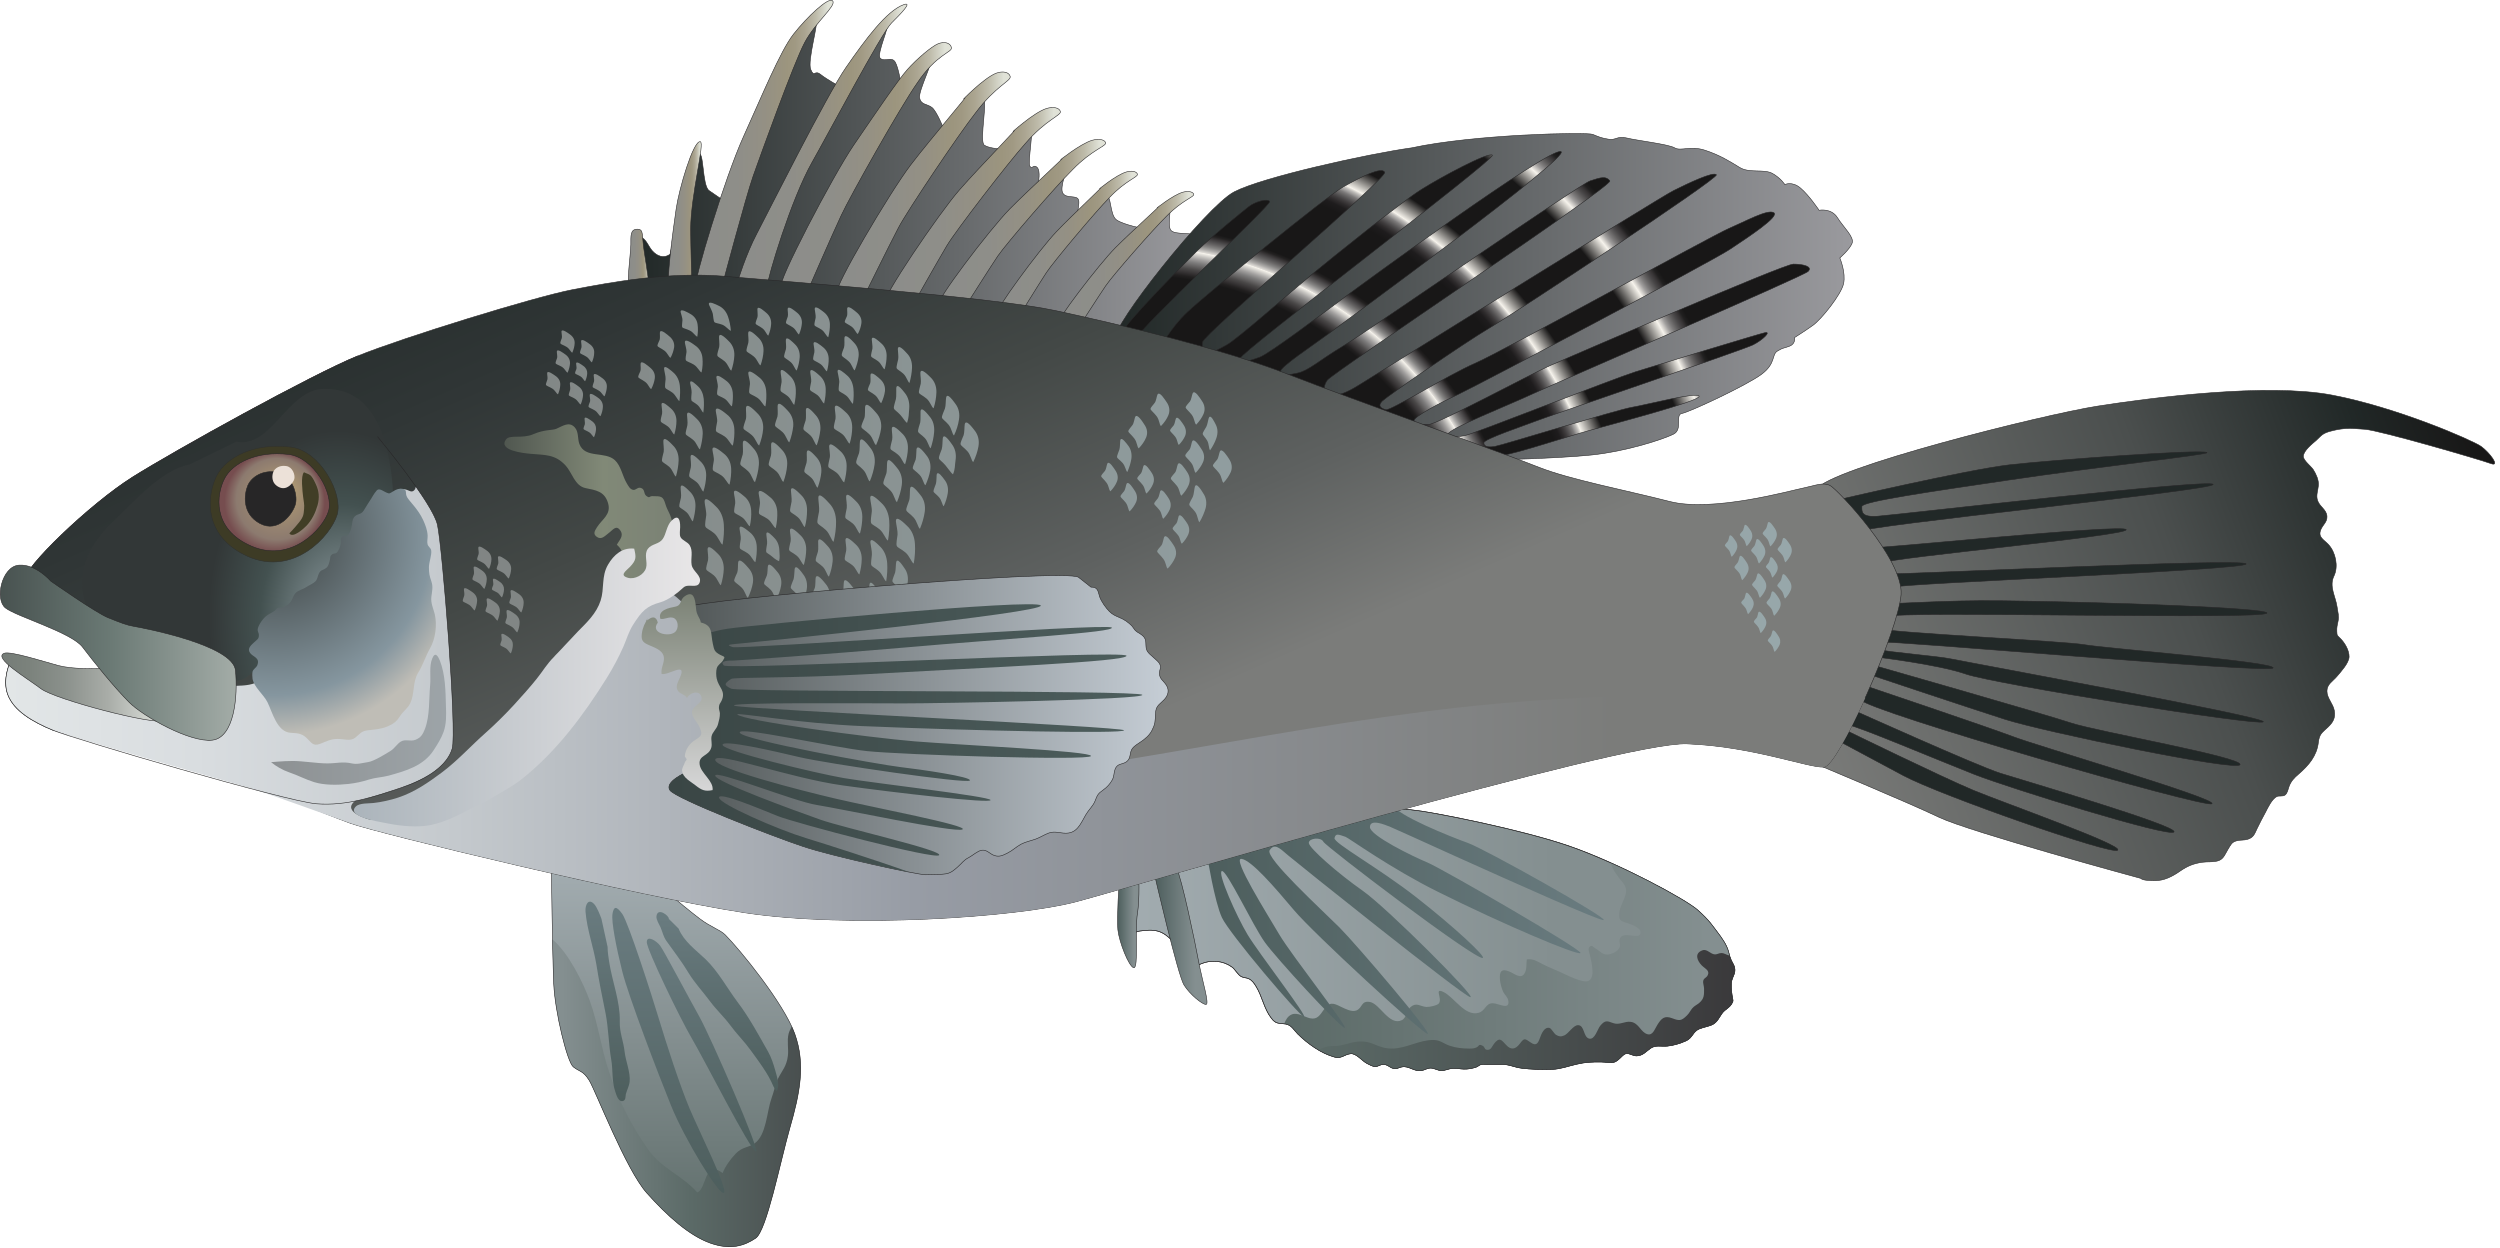 
        <svg xmlns:rdf="http://www.w3.org/1999/02/22-rdf-syntax-ns#" xmlns="http://www.w3.org/2000/svg" xmlns:cc="http://creativecommons.org/ns#" xmlns:xlink="http://www.w3.org/1999/xlink" xmlns:dc="http://purl.org/dc/elements/1.1/" x="0px" y="0px" width="501" height="250" viewBox="0 0 501 250" xml:space="preserve">
            <title>Centropristis striata (Black Sea Bass)</title>
            <desc xmlns:ian_image_library="https://ian.umces.edu/media-library/">
                <ian_image_library:title>Centropristis striata (Black Sea Bass)</ian_image_library:title>
                <ian_image_library:descr>Illustration of Centropristis striata (Black Sea Bass)</ian_image_library:descr>
                <ian_image_library:scene>
                    <ian_image_library:contains>fish, grouper, black, sea, bass, Chordata, Actinopterygii, Perciformes, Serranidae, Centropristis, striata, Atlantic, marine</ian_image_library:contains>
                    <ian_image_library:when>2008-08-08</ian_image_library:when>
                </ian_image_library:scene>
            </desc>
            
 <defs></defs>
 <linearGradient id="ian_symbols_7d03807b6e58aa64c106a781c7993a59" y2="150.41" gradientUnits="userSpaceOnUse" x2="361.18" y1="99.055" x1="502.27">
  <stop stop-color="#181717" offset=".017"/>
  <stop stop-color="#212827" offset=".157"/>
  <stop stop-color="#4B4F4E" offset=".449"/>
  <stop stop-color="#7B7C7A" offset="1"/>
 </linearGradient>
 <path stroke="#272627" stroke-width=".111" d="m467.55 86.287c-2.22.477-2.355 1.06-3.371 1.957-.792.68-2.552 2.075-2.593 3.188-.027.819 1.496 1.942 1.997 2.688.563.897 1.131 2.098 1.022 3.188-.102 1.103-.494 1.922-.183 2.938.393 1.276 1.808 1.858 1.901 3.199.088 1.158-.818 1.686-1.231 2.701-.616 1.513.556 1.946 1.496 2.941 1.496 1.587 2.058 4.427 1.145 6.33-1.016 2.095.29 4.021.615 6.18.149 1.124.44 1.879.183 2.982-.148.681-.271 1.198-.236 1.923.033.961.095.822.724 1.459.887.897 1.761 2.366 1.74 3.672-.034 1.232-1.679 3.016-2.464 3.943-.833.975-1.971 1.537-1.977 2.918 0 1.449 1.259 2.539 1.489 3.957.236 1.436-.291 2.312-1.246 3.229-1.231 1.178-1.746 1.351-1.956 3.081-.312 2.711-1.943 4.624-3.975 6.373-.894.758-1.509 1.405-1.908 2.485-.196.542-.305 1.32-.792 1.699-.475.355-1.185.085-1.665.312-.981.498-1.794 2.248-2.269 3.165-.562 1.069-1.144 2.098-1.638 3.168-.563 1.188-.725 1.834-1.896 2.224-.745.237-1.489.108-2.214.305-1.035.257-1.197.809-1.74 1.672-.541.866-.832 1.858-1.772 2.257-.935.413-2.396.217-3.426.379-1.739.26-2.945.745-4.414 1.763-1.522 1.056-3.209 1.963-5.124 1.922-.596-.023-2.431 0-2.735-.453 0 0-34.321-9.315-40.461-12.253-6.127-2.952-26.727-11.539-26.727-11.539s-.236-50.013 2.2-54.197c2.45-4.17 45.383-14.954 56.403-16.67 11.048-1.72 33.849-4.658 46.859-2.204 12.983 2.451 28.188 9.075 29.914 10.296 1.699 1.232 3.913 4.17 1.957 3.436-1.957-.734-22.076-6.614-25.251-6.871-3.19-.251-4.17-.251-6.38.247z" fill="url(#ian_symbols_7d03807b6e58aa64c106a781c7993a59)"/>
 <path stroke="#272627" stroke-width=".111" d="m424.38 170.39c-1.219.995-35.554-11.021-42.912-14.951-7.358-3.923-13.735-7.348-13.735-7.348l9.058-31.16-8.807-16.684s26.231-6.126 34.815-7.108c8.584-.971 38.755-3.175 39.5-2.44.399.41-21.08 2.722-40.197 5.565-15.245 2.257-28.987 4.244-28.987 5.229 0 .972-.236 2.214 3.202 1.953 3.433-.237 66.951-7.595 67.201-6.374.25 1.222-71.371 8.34-71.371 9.562 0 1.232.474 2.948 1.963 3.188 1.482.257 51.753-4.908 51.99-3.676.25 1.222-47.569 5.642-48.551 6.614-.975.981.243 1.966 1.231 2.214.969.25 71.114-3.186 71.351-1.967.251 1.222-69.645 3.923-70.619 4.657-.981.745-1.469 2.454-.258 3.199.434.237 10.175-.606 21.588-.477 22.116.261 53.147 1.458 53.46 2.444.493 1.469-74.79-.498-76.022.734-1.218 1.222-1.963 1.706-1.218 2.44.73.734 36.527 2.464 40.698 3.199 4.169.734 38.023 3.425 37.78 4.647-.257 1.232-77.497-5.639-78.479-5.145-.982.498-1.233.975-.271 1.469 1.002.498 11.299 1.232 14.737 1.967 3.432.734 62.537 11.528 62.05 12.503-.494.982-53.967-7.595-59.6-9.562-5.652-1.966-18.149-3.436-18.149-3.436l-.236 1.716s34.321 9.809 39.466 11.528c5.152 1.706 34.35 6.861 33.848 8.34-.48 1.469-39.473-6.634-47.082-9.075-7.608-2.44-27.464-9.075-27.464-9.075l-.981 2.204s24.749 8.34 29.915 10.296c5.151 1.977 41.199 12.51 39.975 13.495-1.219.981-69.158-18.626-70.39-20.854-1.219-2.204-1.72 1.977-1.72 1.977s25.026 11.271 29.684 12.75c4.665 1.469 35.567 10.543 34.83 11.766-.745 1.232-33.117-8.828-39.975-11.519-6.871-2.701-23.788-9.819-25.02-9.819-1.226 0-1.226.745-1.226.745s20.105 9.809 26.009 12.252c5.87 2.44 30.15 11.03 28.92 12z" fill="#212827"/>
 <linearGradient id="ian_symbols_2c2fa5c42d139564199b560c50db84d6" y2="188.19" gradientUnits="userSpaceOnUse" x2="347.68" y1="188.19" x1="225.98">
  <stop stop-color="#A2ACB0" offset="0"/>
  <stop stop-color="#848F90" offset=".702"/>
 </linearGradient>
 <path stroke="#272627" stroke-width=".111" d="m300.78 213.31c1.448-.095 2.708.576 4.096.748 1.983.258 4.203.301 6.187.237 1.74-.055 3.257-.67 4.929-1.036 1.672-.403 3.229-.477 4.969-.434 1.686.03 2.322.573 3.608-.69.413-.389.853-.951 1.407-1.005.604-.054 1.313.498 2.031.464 1.212-.054 1.78-.813 2.688-1.469 1.069-.778 2.14-.369 3.425-.487 1.253-.119 2.587-.528 3.751-1.05 1.3-.562 1.374-1.854 2.633-2.386.989-.42 2.167-.509 2.952-1.036 1.016-.681 1.226-1.848 2.153-2.647.46-.402.994-.693 1.347-1.231.541-.802.291-.843.162-1.773-.128-.982-.324-2.258-.04-3.131.25-.847.758-1.449.548-2.444-.088-.518-.46-.995-.677-1.489-.237-.552-.393-1.06-.542-1.709-.358-1.404-1.407-2.854-2.268-3.977-.995-1.273-1.429-2.149-3.872-4.353-2.451-2.203-15.698-9.325-25.508-12.76-9.809-3.425-26.482-6.61-29.914-7.108-3.439-.488-6.871-.735-6.871-.735l-51.997 14.22v11.775c.934-.433 1.3-1.08 2.444-1.222 1.266-.162 2.43-.311 3.696.044 2.18.636 4.021 3.178 4.962 5.111.277.538.589 2.376 1.218 2.657.582.261.629-.183.975-.454.582-.453.825-.527 1.421-.788 1.99-.854 4.367-.646 6.127.596.771.528 1.157 1.563 1.956 1.977.501.247.981.183 1.482.42.657.305 1.036.866 1.415 1.469 1.286 2.044 1.598 4.475 3.06 6.377.988 1.316 1.477.991 2.891 1.218 1.212.207 1.632 1.178 2.431 1.98 1.977 1.953 4.657 3.899 7.379 4.645 1.408.389 1.949-.542 3.235-.671 1.131-.118 2.255 1.429 3.304 1.967.312.173 1.212.616 1.544.626.608.024 1.063-.464 1.732-.443.752.024.968.358 1.639.684.988.43 1.144-.023 2.085-.196 1.395-.247 2.41.972 3.872.745.623-.095 1.124-.484 1.767-.508.859-.041 1.517.562 2.39.508.663-.055 1.32-.355 1.99-.443.833-.095 1.577.132 2.362.142.833.034 1.768-.151 2.532-.419.365-.153.541-.413.968-.512.353-.095.887 0 1.232 0h2.69z" fill="url(#ian_symbols_2c2fa5c42d139564199b560c50db84d6)"/>
 <linearGradient id="ian_symbols_2421f2732fc16644c5adb4cf7ef8b126" y2="193.73" gradientUnits="userSpaceOnUse" x2="347.68" y1="193.73" x1="257.35">
  <stop stop-color="#5B6A67" offset="0"/>
  <stop stop-color="#848F90" offset=".938"/>
 </linearGradient>
 <path d="m260.06 207.19c1.977 1.953 4.657 3.899 7.379 4.645 1.408.389 1.949-.542 3.235-.671 1.131-.118 2.255 1.429 3.304 1.967.312.173 1.212.616 1.544.626.608.024 1.063-.464 1.732-.443.752.024.968.358 1.639.684.988.43 1.144-.023 2.085-.196 1.395-.247 2.41.972 3.872.745.623-.095 1.124-.475 1.767-.508.859-.041 1.517.562 2.39.508.663-.055 1.32-.355 1.99-.443.833-.095 1.577.132 2.362.142.833.034 1.768-.151 2.532-.419.365-.153.541-.413.968-.512.353-.095.887 0 1.232 0h2.694c1.448-.095 2.708.576 4.096.748 1.983.258 4.203.301 6.187.237 1.74-.055 3.257-.67 4.929-1.036 1.672-.403 3.229-.477 4.969-.434 1.686.03 2.322.573 3.608-.69.413-.389.853-.951 1.407-1.005.604-.054 1.313.498 2.031.464 1.212-.054 1.78-.813 2.688-1.469 1.069-.778 2.14-.369 3.425-.487 1.253-.119 2.587-.528 3.751-1.05 1.3-.562 1.374-1.854 2.633-2.386.989-.42 2.167-.509 2.952-1.036 1.016-.681 1.226-1.848 2.153-2.647.46-.402.994-.693 1.347-1.231.541-.802.291-.843.162-1.773-.128-.982-.324-2.258-.04-3.131.25-.847.758-1.449.548-2.444-.088-.518-.46-.995-.677-1.489-.237-.552-.393-1.06-.542-1.709-.358-1.404-1.407-2.854-2.268-3.977-.995-1.273-1.429-2.149-3.872-4.353-1.82-1.642-9.592-5.984-17.499-9.518.405 1.567 1.598 2.917 2.539 4.116 1.543 1.933-.597 3.771-.8 5.899-.176 1.676.406 1.686 1.768 2.129.683.216 2.491.863 2.491 1.794.007 1.834-3.677-.65-4.204 1.469-.102.434.169.995.054 1.404-.25.779-1.178 1.297-1.97 1.489-1.455.38-1.889-.562-2.992-1.188-.433-.237-.636-.778-1.178-.193-.305.335.067 1.263.143 1.608.216.92.433 1.892.494 2.819.128 1.384-.237 2.616-1.639 2.399-1.3-.192-2.803-.907-4.001-1.469-1.455-.715-2.917-1.232-4.339-1.967-1.138-.582-1.882-1.123-3.168-.951-.129.941.067 2.075-.528 2.918-.738 1.06-1.977-.088-3.006-.497-1.577-.647-1.977.033-1.848 1.665.067.711.345 1.813.67 2.46.305.586.887 1.006 1.002 1.71.358 1.977-1.868.605-3.013.538-1.563-.095-1.51 1.513-2.938 1.912-2.742.778-4.936-3.186-7.054-4.18-1.943-.907-.156 1.276-.9 2.291-.332.431-1.943.755-2.525.715-1.245-.099-1.942-.985-3.134 0-.799.646-.819 2.213-1.781 2.657-2.511 1.188-4.38-3.297-6.377-3.653-1.794-.314-1.448 1.145-2.681 1.687-.968.399-2.301-.336-3.154-.735-1.557-.778-2.288-1.016-3.412.593-.765 1.069-1.3 2.044-2.755 1.72-1.083-.237-2.519-1.252-3.683-.759-.799.336-1.205 1.083-1.503 1.882.074.011.162.021.277.03 1.2.20 1.62 1.17 2.42 1.97z" fill="url(#ian_symbols_2421f2732fc16644c5adb4cf7ef8b126)"/>
 <linearGradient id="ian_symbols_70534553acda9fb4c54109a9f3c68205" y2="202.48" gradientUnits="userSpaceOnUse" x2="347.68" y1="202.48" x1="264.2">
  <stop stop-color="#5B6A67" offset="0"/>
  <stop stop-color="#3A393B" offset="1"/>
 </linearGradient>
 <path d="m270.67 211.16c1.131-.118 2.255 1.429 3.304 1.967.312.173 1.212.616 1.544.626.608.024 1.063-.464 1.732-.443.752.024.968.358 1.639.684.988.43 1.144-.023 2.085-.196 1.395-.247 2.41.972 3.872.745.623-.095 1.124-.475 1.767-.508.859-.041 1.517.562 2.39.508.663-.055 1.32-.355 1.99-.443.833-.095 1.577.132 2.362.142.833.034 1.768-.151 2.532-.419.365-.153.541-.413.968-.512.353-.095.887 0 1.232 0h2.694c1.448-.095 2.708.576 4.096.748 1.983.258 4.203.301 6.187.237 1.74-.055 3.257-.67 4.929-1.036 1.672-.403 3.229-.477 4.969-.434 1.686.03 2.322.573 3.608-.69.413-.389.853-.951 1.407-1.005.604-.054 1.313.498 2.031.464 1.212-.054 1.78-.813 2.688-1.469 1.069-.778 2.14-.369 3.425-.487 1.253-.119 2.587-.528 3.751-1.05 1.3-.562 1.374-1.854 2.633-2.386.989-.42 2.167-.509 2.952-1.036 1.016-.681 1.226-1.848 2.153-2.647.46-.402.994-.693 1.347-1.231.541-.802.291-.843.162-1.773-.128-.982-.324-2.258-.04-3.131.25-.847.758-1.449.548-2.444-.088-.518-.46-.995-.677-1.489-.155-.314-.237-.629-.346-.975-.649-.085-.975-.497-1.679-.484-.494.011-.778.268-1.231.268-.908-.021-1.577-1.144-2.492-.829-1.753.593-1.049 2.129-.195 3.013.649.67 1.686 1.015 1.231 1.967-.291.605-.833.562-.927 1.222-.068.291.183 1.069.183 1.479 0 1.253.054 2.021-.989 2.884-.48.403-1.001.597-1.4 1.094-.387.474-.582.972-1.057 1.415-1.124 1.113-1.523 1.09-2.931.552-1.544-.583-2.152-.034-3.013 1.371-.521.822-.88 2.118-1.949 1.827-1.381-.389-1.693-2.227-3.324-2.475-1.272-.186-2.281.712-3.547.248-1.179-.42-1.578-.671-2.572.497-.556.626-1.097 2.928-2.269 2.603-1.185-.321-.859-2.667-2.2-2.69-.94-.021-1.936 1.709-2.755 2.055-.67.301-1.083.227-1.651-.108-.399-.237-.955-1.297-1.3-1.385-1.036-.302-1.652 1.201-1.909 1.937-.399 1.134-.758 1.78-1.896.961-1.239-.866-1.286-.887-2.2.301-.866 1.124-1.753 1.257-2.715.196-1.002-1.079-1.34-1.62-2.443-.196-.399.519-.549 1.212-1.293 1.188-.69-.03-.434-.548-.961-.819-.874-.453-.65.064-1.226.325-.535.237-.873.237-1.489.237-1.286 0-2.653-.143-3.865-.563-1.226-.412-1.882-1.124-3.188-1.157-2.918-.074-5.443 1.709-8.469 1.72-1.469 0-2.532-.453-3.839-.996-1.347-.541-2.755-.518-4.184-.192-.981.237-1.868.549-2.891.646-.866.064-1.679-.03-2.497.271-.434.163-.867.355-1.273.552 1.043.627 2.14 1.124 3.236 1.426 1.42.37 1.96-.56 3.25-.69z" fill="url(#ian_symbols_70534553acda9fb4c54109a9f3c68205)"/>
 <linearGradient id="ian_symbols_ca9a4fe8b1d836d489baead1be9c8027" y2="184.15" gradientUnits="userSpaceOnUse" x2="321.39" y1="184.15" x1="241.93">
  <stop stop-color="#4D5E5D" offset="0"/>
  <stop stop-color="#697B7F" offset=".966"/>
 </linearGradient>
 <path d="m241.93 171.62s1.469 9.078 2.938 12.253c1.469 3.199 15.454 19.632 16.423 19.879.995.24-9.052-12.758-11.265-16.433-2.221-3.683-6.147-12.51-5.158-12.757.975-.24 6.126 10.791 8.583 14.24 2.465 3.411 14.474 16.423 15.942 17.156 1.469.735-10.54-14.479-12.997-18.639-2.451-4.17-9.572-15.448-7.603-15.201 1.963.237 6.621 5.639 10.54 10.296 3.927 4.658 25.515 24.525 26.747 24.776 1.218.237-14.23-17.905-17.669-21.351-3.426-3.425-14.961-13.969-13.973-15.451.976-1.469 1.957-.474 3.663.995 1.732 1.469 35.086 28.199 36.555 28.449 1.449.237-16.68-17.905-21.588-21.341-4.907-3.436-10.783-8.577-10.783-9.572 0-.971 2.45-1.222 2.917-.237.501.972 30.179 23.531 31.919 23.294.839-.129-5.599-6.137-13.215-12.101-7.649-5.984-16.714-10.957-16.47-11.928.243-.995.725-.745 2.207-.25.615.207 9.003 6.302 18.521 11.021 13.18 6.56 27.829 12.76 28.554 12.276.744-.487-27.715-16.92-30.639-18.142-2.952-1.232-11.543-5.402-11.543-7.108 0-1.729 2.952-.498 4.171 0 .412.149 6.484 2.918 12.503 5.639 12.496 5.629 29.678 13.322 30.165 12.987.73-.498-23.781-14.219-27.221-15.452-3.418-1.222-14.452-5.639-14.946-7.595-.48-1.97-37.26 10.28-37.26 10.28z" fill="url(#ian_symbols_ca9a4fe8b1d836d489baead1be9c8027)"/>
 <path stroke="#272627" stroke-width=".111" d="m300.78 213.31c1.448-.095 2.708.576 4.096.748 1.983.258 4.203.301 6.187.237 1.74-.055 3.257-.67 4.929-1.036 1.672-.403 3.229-.477 4.969-.434 1.686.03 2.322.573 3.608-.69.413-.389.853-.951 1.407-1.005.604-.054 1.313.498 2.031.464 1.212-.054 1.78-.813 2.688-1.469 1.069-.778 2.14-.369 3.425-.487 1.253-.119 2.587-.528 3.751-1.05 1.3-.562 1.374-1.854 2.633-2.386.989-.42 2.167-.509 2.952-1.036 1.016-.681 1.226-1.848 2.153-2.647.46-.402.994-.693 1.347-1.231.541-.802.291-.843.162-1.773-.128-.982-.324-2.258-.04-3.131.25-.847.758-1.449.548-2.444-.088-.518-.46-.995-.677-1.489-.237-.552-.393-1.06-.542-1.709-.358-1.404-1.407-2.854-2.268-3.977-.995-1.273-1.429-2.149-3.872-4.353-2.451-2.203-15.698-9.325-25.508-12.76-9.809-3.425-26.482-6.61-29.914-7.108-3.439-.488-6.871-.735-6.871-.735l-51.997 14.22v11.775c.934-.433 1.3-1.08 2.444-1.222 1.266-.162 2.43-.311 3.696.044 2.18.636 4.021 3.178 4.962 5.111.277.538.589 2.376 1.218 2.657.582.261.629-.183.975-.454.582-.453.825-.527 1.421-.788 1.99-.854 4.367-.646 6.127.596.771.528 1.157 1.563 1.956 1.977.501.247.981.183 1.482.42.657.305 1.036.866 1.415 1.469 1.286 2.044 1.598 4.475 3.06 6.377.988 1.316 1.477.991 2.891 1.218 1.212.207 1.632 1.178 2.431 1.98 1.977 1.953 4.657 3.899 7.379 4.645 1.408.389 1.949-.542 3.235-.671 1.131-.118 2.255 1.429 3.304 1.967.312.173 1.212.616 1.544.626.608.024 1.063-.464 1.732-.443.752.024.968.358 1.639.684.988.43 1.144-.023 2.085-.196 1.395-.247 2.41.972 3.872.745.623-.095 1.124-.484 1.767-.508.859-.041 1.517.562 2.39.508.663-.055 1.32-.355 1.99-.443.833-.095 1.577.132 2.362.142.833.034 1.768-.151 2.532-.419.365-.153.541-.413.968-.512.353-.095.887 0 1.232 0h2.69z" fill="none"/>
 <linearGradient id="ian_symbols_9a1a05195679b8e4917ad22d2f4e5b14" y2="184.38" gradientUnits="userSpaceOnUse" x2="228.25" y1="184.38" x1="223.96">
  <stop stop-color="#4D5E5D" offset="0"/>
  <stop stop-color="#848F90" offset=".77"/>
 </linearGradient>
 <path stroke="#272627" stroke-width=".111" d="m224.28 176.76s-.501 7.108-.257 9.572c.257 2.464 2.2 7.358 3.175 7.605.995.237.25-7.855.731-10.793.501-2.938.264-8.34.264-8.34l-3.91 1.95z" fill="url(#ian_symbols_9a1a05195679b8e4917ad22d2f4e5b14)"/>
 <linearGradient id="ian_symbols_27470b907aad1654dda6cbe42eb7ea4f" y2="187.41" gradientUnits="userSpaceOnUse" x2="241.88" y1="187.41" x1="231.38">
  <stop stop-color="#4D5E5D" offset="0"/>
  <stop stop-color="#848F90" offset=".77"/>
 </linearGradient>
 <path stroke="#272627" stroke-width=".111" d="m231.38 175.31s4.658 20.106 5.89 22.072c1.225 1.957 3.689 3.913 4.414 3.913.73 0-.725-4.657-1.477-8.58-.717-3.909-3.432-16.921-4.414-18.637-.97-1.72-4.41 1.24-4.41 1.24z" fill="url(#ian_symbols_27470b907aad1654dda6cbe42eb7ea4f)"/>
 <linearGradient id="ian_symbols_1b0d11c7aa9999b429e6fd285900e9e9" y2="173.09" gradientUnits="userSpaceOnUse" x2="135.47" y1="249.85" x1="135.47">
  <stop stop-color="#5B6A67" offset="0"/>
  <stop stop-color="#848F90" offset=".551"/>
  <stop stop-color="#A2ACB0" offset=".983"/>
 </linearGradient>
 <path d="m110.48 173.09s.237 18.389.487 24.042c.237 5.64 2.702 15.698 3.92 16.67 1.232.985 1.957.734 3.188 2.701 1.233 1.967 7.365 17.902 11.529 22.56 4.156 4.668 8.577 8.58 12.747 10.06 4.17 1.469 6.871.487 9.078-.981 2.2-1.473 4.901-15.205 6.851-22.076 1.984-6.86 3.196-12.75.996-18.873-2.207-6.14-11.021-16.931-13.972-19.872-.995-.992-2.958-1.587-5.111-3.229-4.278-3.263-9.356-7.802-9.356-7.802l-20.37-3.2z" fill="url(#ian_symbols_1b0d11c7aa9999b429e6fd285900e9e9)"/>
 <linearGradient id="ian_symbols_5c03da59523d9514f552f904d7678f73" y2="219.06" gradientUnits="userSpaceOnUse" x2="160.45" y1="219.06" x1="110.72">
  <stop stop-color="#848F90" offset=".039"/>
  <stop stop-color="#5B6A67" offset=".556"/>
  <stop stop-color="#494F4F" offset="1"/>
 </linearGradient>
 <path d="m114.89 213.8c1.232.985 1.957.734 3.188 2.701 1.233 1.967 7.365 17.902 11.529 22.56 4.156 4.668 8.577 8.58 12.747 10.06 4.17 1.469 6.871.487 9.078-.981 2.2-1.473 4.901-15.205 6.851-22.076 1.984-6.86 3.196-12.75.996-18.873-.176-.478-.372-.975-.616-1.482-.298.552-.535 1.069-.629 1.459-.365 1.425.034 2.962-.142 4.431-.257 2.096-1.165 2.928-1.977 4.559-.474.951-.873 2.786-1.306 3.944-.948 2.626-1.015 7.412-3.406 9.044-1.38.94-2.396.626-3.777 2.051-1.016 1.06-2.119 2.573-2.606 3.879-3.771-2.755-3.154 3.188-5.09 3.89-3.026-3.423-7.149-4.787-9.795-8.547-3.513-4.989-5.89-9.775-7.859-15.566-1.604-4.722-2.18-9.606-3.899-14.338-1.252-3.436-4.17-9.487-7.453-12.243.068 3.608.162 6.96.25 8.861.25 5.65 2.71 15.71 3.93 16.68z" fill="url(#ian_symbols_5c03da59523d9514f552f904d7678f73)"/>
 <linearGradient id="ian_symbols_a6a3beae720cd93479771d746eb1c89d" y2="180.7" gradientUnits="userSpaceOnUse" x2="121.76" y1="220.68" x1="121.76">
  <stop stop-color="#4D5E5D" offset="0"/>
  <stop stop-color="#697B7F" offset=".966"/>
 </linearGradient>
 <path d="m120.53 184.13c-.277-.769-.907-2.379-1.469-2.962-1.185-1.252-1.814.237-1.726 1.479.277 3.578 1.584 7.067 2.173 10.601.515 3.253 1.164 6.482 1.834 9.745.616 3.11.616 6.265 1.145 9.335.365 2.03.108 4.407.798 6.374.217.649.629 2.271 1.611 1.922.548-.192.44-.991.528-1.381.23-.833.67-1.601.758-2.498.183-1.804-.792-4.116-.995-5.886-.257-2.322-1.05-3.913-.982-6.137.108-4.008-1.543-8.083-2.139-12.026-.162-.984-.291-1.933-.304-2.928l-1.23-5.63z" fill="url(#ian_symbols_a6a3beae720cd93479771d746eb1c89d)"/>
 <linearGradient id="ian_symbols_b71b5c99cb48edf40de978cd81a63c3c" y2="181.95" gradientUnits="userSpaceOnUse" x2="133.93" y1="239.08" x1="133.93">
  <stop stop-color="#4D5E5D" offset="0"/>
  <stop stop-color="#697B7F" offset=".966"/>
 </linearGradient>
 <path d="m122.74 183.15c.244-1.469.731-1.716 1.963 0 1.226 1.719 5.876 16.186 7.358 21.101 1.469 4.894 4.164 13.224 6.127 17.891 1.97 4.668 7.853 16.423 6.871 16.921-.981.498-7.853-10.783-10.547-17.415-2.688-6.613-8.583-22.064-9.809-26.969-1.23-4.9-2.22-10.05-1.96-11.52z" fill="url(#ian_symbols_b71b5c99cb48edf40de978cd81a63c3c)"/>
 <linearGradient id="ian_symbols_c52a1b50ca8739b4a5c707b21e64d51d" y2="188.11" gradientUnits="userSpaceOnUse" x2="140.57" y1="230.73" x1="140.57">
  <stop stop-color="#4D5E5D" offset="0"/>
  <stop stop-color="#697B7F" offset=".966"/>
 </linearGradient>
 <path d="m129.61 188.8c0 1.458 6.614 15.19 9.064 19.36 2.464 4.17 11.528 22.062 12.76 22.56 1.219.497-9.078-23.058-11.278-26.97-2.207-3.92-7.115-13.245-7.859-14.229-.74-.98-2.68-2.2-2.68-.72z" fill="url(#ian_symbols_c52a1b50ca8739b4a5c707b21e64d51d)"/>
 <linearGradient id="ian_symbols_ced5e11008c7aae40d02bbac32e72c10" y2="182.79" gradientUnits="userSpaceOnUse" x2="143.75" y1="218.63" x1="143.75">
  <stop stop-color="#4D5E5D" offset="0"/>
  <stop stop-color="#697B7F" offset=".966"/>
 </linearGradient>
 <path d="m134.03 184.13c.115-.562-2.261-2.42-2.478-.498-.075.66.555 1.621.819 2.203.427.982.542 1.814 1.158 2.702 1.469 2.074 3.134 4.214 4.42 6.373 1.252 2.075 2.958 3.869 4.407 5.836 1.212 1.631 2.755 3.046 3.987 4.711 1.273 1.739 2.809 3.229 4.062 4.97 1.016 1.404 2.119 2.873 3.046 4.355.413.656.772 1.282 1.103 1.963.291.596.563 1.459 1.104 1.883.69-1.061 0-2.993-.291-4.097-.365-1.272-.758-2.548-1.415-3.727-1.937-3.405-3.764-6.851-6.147-9.995-2.119-2.83-3.852-6.112-6.431-8.601-1.916-1.824-4.346-3.554-5.389-6.126l-1.96-1.94z" fill="url(#ian_symbols_ced5e11008c7aae40d02bbac32e72c10)"/>
 <path stroke="#272627" stroke-width=".111" d="m110.48 173.09s.237 18.389.487 24.042c.237 5.64 2.702 15.698 3.92 16.67 1.232.985 1.957.734 3.188 2.701 1.233 1.967 7.365 17.902 11.529 22.56 4.156 4.668 8.577 8.58 12.747 10.06 4.17 1.469 6.871.487 9.078-.981 2.2-1.473 4.901-15.205 6.851-22.076 1.984-6.86 3.196-12.75.996-18.873-2.207-6.14-11.021-16.931-13.972-19.872-.995-.992-2.958-1.587-5.111-3.229-4.278-3.263-9.356-7.802-9.356-7.802l-20.37-3.2z" fill="none"/>
 <linearGradient id="ian_symbols_70e541fc76580c9441fa6562fdbc1466" y2="37.104" gradientUnits="userSpaceOnUse" x2="239.98" y1="37.104" x1="127.64">
  <stop stop-color="#212827" offset="0"/>
  <stop stop-color="#9A9A9E" offset="1"/>
 </linearGradient>
 <path stroke="#272627" stroke-width=".111" d="m127.64 47.531c1.645-.345 2.119 1.591 3.006 2.647.975 1.147 2.335 1.699 3.622.778 0 0 4.407-19.124 5.639-20.095 1.231-.995.744 6.374 2.213 7.348 1.469.981 3.188 2.204 3.188 2.204s15.936-35.807 18.149-36.044c.738-.237-1.719 7.842-.982 9.562.725 1.716.725 0 1.957.981 1.218.985 3.92 2.454 3.92 2.454s8.34-12.76 9.328-12.76c.982 0-2.22 6.376-1.232 7.121.981.725 2.214-.487 2.958.725.711 1.231 1.199 4.667 1.199 4.667s5.165-5.642 5.903-5.392c.731.247-2.458 6.374-2.221 7.853.237 1.459 1.483 1.212 2.458 1.947.981.744 2.437 4.43 2.437 4.43s6.14-7.122 7.609-6.871c1.489.237-.738 9.312.508 10.046 1.218.735 3.919.735 3.919.735s4.17-3.673 5.159-4.17c.981-.474-.501 6.872 0 7.605.494.735.731-.483 1.469.25.731.735.224 3.185.224 3.185s4.17-2.701 5.165-2.938c.975-.248-.995 3.672-.25 4.904.738 1.222 2.952.241 3.182 1.469.257 1.232-.975 3.923.494 3.439 1.482-.498 3.696-4.173 4.915-4.42 1.226-.247.738 3.923 2.214 4.904 1.476.985 5.382 1.72 5.382 1.72s3.933-4.41 4.908-4.657c.981-.247-.237 3.672.494 4.895.738 1.232 4.922.247 5.396 1.479.494 1.222-12.761 22.313-12.761 22.313l-98.578-7.595-1.01-14.719z" fill="url(#ian_symbols_70e541fc76580c9441fa6562fdbc1466)"/>
 <linearGradient id="ian_symbols_b5ebc906b38ed844493f5d6f031dea0c" y2="52.345" gradientUnits="userSpaceOnUse" x2="130.23" y1="52.345" x1="125.89">
  <stop stop-color="#8C8D8A" offset=".045"/>
  <stop stop-color="#8E8E89" offset=".297"/>
  <stop stop-color="#949084" offset=".502"/>
  <stop stop-color="#9C957E" offset=".668"/>
  <stop stop-color="#A09983" offset=".726"/>
  <stop stop-color="#ABA591" offset=".796"/>
  <stop stop-color="#BEBBAA" offset=".873"/>
  <stop stop-color="#DCDED3" offset=".954"/>
  <stop stop-color="#E0E2D7" offset=".961"/>
 </linearGradient>
 <path stroke="#272627" stroke-width=".111" d="m126.15 58.325c-.705-.982.271-7.626.271-9.325 0-1.696-.122-3.067 1.286-3.067 1.401 0 .84 1.154 1.401 4.539.562 3.381 1.124 7.853 1.124 7.853s-3.36.971-4.08 0z" fill="url(#ian_symbols_b5ebc906b38ed844493f5d6f031dea0c)"/>
 <linearGradient id="ian_symbols_cba2b6cef6f64f14f96df28c2e2e4f80" y2="43.679" gradientUnits="userSpaceOnUse" x2="140.53" y1="43.679" x1="133.92">
  <stop stop-color="#8C8D8A" offset=".045"/>
  <stop stop-color="#8E8E89" offset=".297"/>
  <stop stop-color="#949084" offset=".502"/>
  <stop stop-color="#9C957E" offset=".668"/>
  <stop stop-color="#A09983" offset=".726"/>
  <stop stop-color="#ABA591" offset=".796"/>
  <stop stop-color="#BEBBAA" offset=".873"/>
  <stop stop-color="#DCDED3" offset=".954"/>
  <stop stop-color="#E0E2D7" offset=".961"/>
 </linearGradient>
 <path stroke="#272627" stroke-width=".111" d="m134.18 58.325c-.886-.982.759-12.49 1.32-16.443.563-3.933 3.378-13.637 4.827-13.495.981.108-1.889 10.558-1.922 17.547 0 2.548.291 12.954.291 12.954s-3.6.408-4.52-.563z" fill="url(#ian_symbols_cba2b6cef6f64f14f96df28c2e2e4f80)"/>
 <linearGradient id="ian_symbols_d6b40a19f5c89e44c1977b6fff9e1abc" y2="29.129" gradientUnits="userSpaceOnUse" x2="166.96" y1="29.129" x1="139.37">
  <stop stop-color="#8C8D8A" offset=".045"/>
  <stop stop-color="#8E8E89" offset=".297"/>
  <stop stop-color="#949084" offset=".502"/>
  <stop stop-color="#9C957E" offset=".668"/>
  <stop stop-color="#A09983" offset=".726"/>
  <stop stop-color="#ABA591" offset=".796"/>
  <stop stop-color="#BEBBAA" offset=".873"/>
  <stop stop-color="#DCDED3" offset=".954"/>
  <stop stop-color="#E0E2D7" offset=".961"/>
 </linearGradient>
 <path stroke="#272627" stroke-width=".111" d="m139.4 57.59c-.474-1.232 5.91-22.082 9.572-30.165 3.683-8.104 7.365-17.167 10.066-20.603 2.702-3.436 7.115-7.595 7.839-6.624.745.972-3.418 4.17-5.632 8.34-2.208 4.17-8.827 22.559-10.31 26.729-1.469 4.17-6.364 22.56-6.364 22.56s-4.68.986-5.18-.237z" fill="url(#ian_symbols_d6b40a19f5c89e44c1977b6fff9e1abc)"/>
 <linearGradient id="ian_symbols_8757917c917688147510fcb155a64421" y2="29.748" gradientUnits="userSpaceOnUse" x2="181.77" y1="29.748" x1="147.76">
  <stop stop-color="#8C8D8A" offset=".045"/>
  <stop stop-color="#8E8E89" offset=".297"/>
  <stop stop-color="#949084" offset=".502"/>
  <stop stop-color="#9C957E" offset=".668"/>
  <stop stop-color="#A09983" offset=".726"/>
  <stop stop-color="#ABA591" offset=".796"/>
  <stop stop-color="#BEBBAA" offset=".873"/>
  <stop stop-color="#DCDED3" offset=".954"/>
  <stop stop-color="#E0E2D7" offset=".961"/>
 </linearGradient>
 <path stroke="#272627" stroke-width=".111" d="m147.76 56.609s1.706-5.652 3.926-9.823c2.2-4.169 13.965-27.701 17.898-33.343 3.913-5.639 8.096-11.278 11.521-12.51 1.875-.67-.616 1.838-2.443 3.673-1.97 1.966-12.436 21.76-15.949 27.961-4.156 7.358-8.827 22.81-9.078 25.26-.24 2.454-5.88-1.218-5.88-1.218z" fill="url(#ian_symbols_8757917c917688147510fcb155a64421)"/>
 <linearGradient id="ian_symbols_a66fb7e83a377054ad673c002051e911" y2="33.546" gradientUnits="userSpaceOnUse" x2="190.67" y1="33.546" x1="156.52">
  <stop stop-color="#8C8D8A" offset=".045"/>
  <stop stop-color="#8E8E89" offset=".297"/>
  <stop stop-color="#949084" offset=".502"/>
  <stop stop-color="#9C957E" offset=".668"/>
  <stop stop-color="#A09983" offset=".726"/>
  <stop stop-color="#ABA591" offset=".796"/>
  <stop stop-color="#BEBBAA" offset=".873"/>
  <stop stop-color="#DCDED3" offset=".954"/>
  <stop stop-color="#E0E2D7" offset=".961"/>
 </linearGradient>
 <path stroke="#272627" stroke-width=".111" d="m156.58 57.343c-.975-.487 10.296-22.075 14.467-28.212 4.19-6.126 8.834-12.998 10.791-15.201 1.97-2.204 4.908-4.658 6.146-5.155 1.198-.494 2.444-.237 2.681.735.25.995-2.938 1.232-6.857 7.121-3.439 4.895-13.499 22.807-15.205 26.482-1.726 3.672-6.864 15.448-6.864 15.448s-4.18-.733-5.16-1.218z" fill="url(#ian_symbols_a66fb7e83a377054ad673c002051e911)"/>
 <linearGradient id="ian_symbols_69ca582214696c54d115cd25cef60fcb" y2="36.988" gradientUnits="userSpaceOnUse" x2="202.45" y1="36.988" x1="167.79">
  <stop stop-color="#8C8D8A" offset=".045"/>
  <stop stop-color="#8E8E89" offset=".297"/>
  <stop stop-color="#949084" offset=".502"/>
  <stop stop-color="#9C957E" offset=".668"/>
  <stop stop-color="#A09983" offset=".726"/>
  <stop stop-color="#ABA591" offset=".796"/>
  <stop stop-color="#BEBBAA" offset=".873"/>
  <stop stop-color="#DCDED3" offset=".954"/>
  <stop stop-color="#E0E2D7" offset=".961"/>
 </linearGradient>
 <path stroke="#272627" stroke-width=".111" d="m167.85 58.434c-.99-.434 10.46-19.903 14.69-25.434 4.231-5.521 12.564-15.17 10.588-13.18-.562.562 4.028-4.258 6.58-5.176 1.232-.433 2.498-.216 2.735.67.244.874-2.877 1.888-6.871 7.206-3.473 4.417-13.776 19.771-15.516 23.098-1.74 3.306-6.973 13.928-6.973 13.928s-4.23-.659-5.23-1.112z" fill="url(#ian_symbols_69ca582214696c54d115cd25cef60fcb)"/>
 <linearGradient id="ian_symbols_bb4cdfd141d7cd0499c7ce33b0af12ee" y2="41.525" gradientUnits="userSpaceOnUse" x2="212.51" y1="41.525" x1="177.36">
  <stop stop-color="#8C8D8A" offset=".045"/>
  <stop stop-color="#8E8E89" offset=".297"/>
  <stop stop-color="#949084" offset=".502"/>
  <stop stop-color="#9C957E" offset=".668"/>
  <stop stop-color="#A09983" offset=".726"/>
  <stop stop-color="#ABA591" offset=".796"/>
  <stop stop-color="#BEBBAA" offset=".873"/>
  <stop stop-color="#DCDED3" offset=".954"/>
  <stop stop-color="#E0E2D7" offset=".961"/>
 </linearGradient>
 <path stroke="#272627" stroke-width=".111" d="m177.43 60.528c-1.015-.389 10.602-17.631 14.88-22.515 4.299-4.904 12.761-13.461 10.723-11.691-.555.497 4.109-3.781 6.688-4.58 1.266-.389 2.519-.196 2.782.583.244.778-2.944 1.686-6.972 6.373-3.521 3.934-13.979 17.527-15.739 20.465-1.76 2.941-7.067 12.341-7.067 12.341s-4.29-.586-5.29-.976z" fill="url(#ian_symbols_bb4cdfd141d7cd0499c7ce33b0af12ee)"/>
 <linearGradient id="ian_symbols_68e6cb543e837a94f1c4c915a8bcd820" y2="44.842" gradientUnits="userSpaceOnUse" x2="221.58" y1="44.842" x1="188.15">
  <stop stop-color="#8C8D8A" offset=".045"/>
  <stop stop-color="#8E8E89" offset=".297"/>
  <stop stop-color="#949084" offset=".502"/>
  <stop stop-color="#9C957E" offset=".668"/>
  <stop stop-color="#A09983" offset=".726"/>
  <stop stop-color="#ABA591" offset=".796"/>
  <stop stop-color="#BEBBAA" offset=".873"/>
  <stop stop-color="#DCDED3" offset=".954"/>
  <stop stop-color="#E0E2D7" offset=".961"/>
 </linearGradient>
 <path stroke="#272627" stroke-width=".111" d="m188.21 60.928c-.954-.332 10.08-14.93 14.162-19.069 4.082-4.147 12.131-11.387 10.208-9.884-.535.419 3.893-3.188 6.343-3.879 1.212-.325 2.41-.162 2.647.498.237.667-2.782 1.425-6.621 5.402-3.357 3.317-13.289 14.822-14.988 17.306-1.672 2.484-6.708 10.449-6.708 10.449s-4.08-.488-5.04-.823z" fill="url(#ian_symbols_68e6cb543e837a94f1c4c915a8bcd820)"/>
 <linearGradient id="ian_symbols_3088c6efd55d47e419c81e34f1c2b8b9" y2="49.015" gradientUnits="userSpaceOnUse" x2="227.95" y1="49.015" x1="199.69">
  <stop stop-color="#8C8D8A" offset=".045"/>
  <stop stop-color="#8E8E89" offset=".297"/>
  <stop stop-color="#949084" offset=".502"/>
  <stop stop-color="#9C957E" offset=".668"/>
  <stop stop-color="#A09983" offset=".726"/>
  <stop stop-color="#ABA591" offset=".796"/>
  <stop stop-color="#BEBBAA" offset=".873"/>
  <stop stop-color="#DCDED3" offset=".954"/>
  <stop stop-color="#E0E2D7" offset=".961"/>
 </linearGradient>
 <path stroke="#272627" stroke-width=".111" d="m199.75 62.993c-.819-.281 8.516-12.963 11.961-16.572 3.446-3.611 10.263-9.896 8.645-8.601-.467.365 3.283-2.769 5.368-3.361 1.015-.291 2.031-.142 2.213.434.217.572-2.342 1.231-5.605 4.698-2.823 2.874-11.224 12.879-12.639 15.042-1.428 2.169-5.687 9.084-5.687 9.084s-3.45-.444-4.26-.724z" fill="url(#ian_symbols_3088c6efd55d47e419c81e34f1c2b8b9)"/>
 <linearGradient id="ian_symbols_cd369e6213520b04eda2684084021a54" y2="52.027" gradientUnits="userSpaceOnUse" x2="239.24" y1="52.027" x1="211.95">
  <stop stop-color="#8C8D8A" offset=".045"/>
  <stop stop-color="#8E8E89" offset=".297"/>
  <stop stop-color="#949084" offset=".502"/>
  <stop stop-color="#9C957E" offset=".668"/>
  <stop stop-color="#A09983" offset=".726"/>
  <stop stop-color="#ABA591" offset=".796"/>
  <stop stop-color="#BEBBAA" offset=".873"/>
  <stop stop-color="#DCDED3" offset=".954"/>
  <stop stop-color="#E0E2D7" offset=".961"/>
 </linearGradient>
 <path stroke="#272627" stroke-width=".111" d="m212 65.013c-.778-.271 8.232-12.046 11.549-15.397 3.344-3.347 9.891-9.183 8.347-7.971-.447.335 3.161-2.583 5.172-3.134.975-.26 1.963-.129 2.159.41.196.531-2.268 1.147-5.402 4.356-2.742 2.667-10.858 11.958-12.219 13.968-1.375 2.011-5.49 8.428-5.49 8.428s-3.33-.389-4.12-.660z" fill="url(#ian_symbols_cd369e6213520b04eda2684084021a54)"/>
 <linearGradient id="ian_symbols_2e227214d436f344f947648c4e1b750d" y2="59.461" gradientUnits="userSpaceOnUse" x2="371.23" y1="59.461" x1="223.5">
  <stop stop-color="#212827" offset="0"/>
  <stop stop-color="#9A9A9E" offset="1"/>
 </linearGradient>
 <path stroke="#272627" stroke-width=".111" d="m223.54 67.877c-.995-2.204 18.143-26.472 23.781-29.42 5.639-2.948 26.726-7.596 35.567-8.828 12.489-2.701 35.072-3.198 36.291-2.701s1.706.734 3.188.971c1.455.261 1.713-.725 3.669-.237 1.97.498 8.333 1.233 9.565 1.967 1.231.735 3.188-.498 6.133.498 2.945.971 4.895 2.204 6.885 3.425 1.943 1.219 4.881.248 6.601 1.219 1.719.985 2.457 2.217 2.457 2.217s1.476-.745 3.182.735c1.72 1.469 3.689 4.417 3.689 4.417s2.438-.494 3.669 1.472c1.232 1.967 3.439 3.919 2.938 5.142-.48 1.232-2.451 2.938-2.451 2.938s1.246 2.951.745 5.165c-.494 2.204-4.421 7.108-6.127 8.33-1.712 1.222-3.682 2.454-3.682 2.454s.236 1.232-.982 1.716c-1.232.487-1.232.25-2.45.985-1.226.735-.251 2.451-3.188 4.658-2.938 2.213-14.48 7.595-15.949 7.853-1.469.237.251 3.178-1.719 4.16-1.957.985-9.315 3.436-16.424 4.17-7.107.734-19.617.985-19.617.985s-74.8-22.064-75.78-24.291z" fill="url(#ian_symbols_2e227214d436f344f947648c4e1b750d)"/>
 <radialGradient id="ian_symbols_0a332b7f61f5371449296e87f43fa935" gradientUnits="userSpaceOnUse" cy="125.34" cx="226.73" r="127.42">
  <stop stop-color="#181717" offset="0"/>
  <stop stop-color="#181717" offset=".473"/>
  <stop stop-color="#181717" offset=".551"/>
  <stop stop-color="#222020" offset=".556"/>
  <stop stop-color="#373435" offset=".562"/>
  <stop stop-color="#4A4848" offset=".568"/>
  <stop stop-color="#626060" offset=".573"/>
  <stop stop-color="#7D7C7C" offset=".579"/>
  <stop stop-color="#A19F9E" offset=".585"/>
  <stop stop-color="#CDCBC7" offset=".591"/>
  <stop stop-color="#F6F3EC" offset=".596"/>
  <stop stop-color="#DFDCD7" offset=".597"/>
  <stop stop-color="#ADABA9" offset=".602"/>
  <stop stop-color="#858483" offset=".607"/>
  <stop stop-color="#676565" offset=".612"/>
  <stop stop-color="#4D4B4C" offset=".617"/>
  <stop stop-color="#393637" offset=".621"/>
  <stop stop-color="#232121" offset=".625"/>
  <stop stop-color="#181717" offset=".629"/>
  <stop stop-color="#181717" offset=".725"/>
  <stop stop-color="#1E1C1D" offset=".736"/>
  <stop stop-color="#2E2B2C" offset=".742"/>
  <stop stop-color="#3F3C3D" offset=".747"/>
  <stop stop-color="#504E4F" offset=".751"/>
  <stop stop-color="#656363" offset=".755"/>
  <stop stop-color="#7C7A7A" offset=".759"/>
  <stop stop-color="#999796" offset=".762"/>
  <stop stop-color="#BDBBB8" offset=".766"/>
  <stop stop-color="#E6E3DD" offset=".769"/>
  <stop stop-color="#F6F3EC" offset=".77"/>
  <stop stop-color="#181717" offset=".803"/>
  <stop stop-color="#181717" offset=".921"/>
  <stop stop-color="#F6F3EC" offset=".955"/>
  <stop stop-color="#CBC8C4" offset=".96"/>
  <stop stop-color="#9F9D9C" offset=".965"/>
  <stop stop-color="#7C7A7A" offset=".971"/>
  <stop stop-color="#615F5F" offset=".977"/>
  <stop stop-color="#494748" offset=".983"/>
  <stop stop-color="#373435" offset=".989"/>
  <stop stop-color="#212020" offset=".994"/>
  <stop stop-color="#181717" offset="1"/>
 </radialGradient>
 <path stroke="#272627" stroke-width=".111" d="m224.76 66.905c.237-1.719 12.273-13.745 15.205-16.684 2.938-2.938 9.071-7.842 10.296-8.817 1.232-.992 3.92-1.727 4.177-.992.244.745-26.739 25.995-26.502 27.227.264 1.232 2.965 1.469 4.184 1.469s1.957-2.938 5.89-6.624c3.919-3.672 27.694-23.046 31.14-25.013 3.445-1.963 7.839-4.17 8.34-2.938.487 1.222-36.528 32.609-36.528 34.088 0 1.482-.265 1.222.725 1.719.961.484 1.963 0 4.156-1.232 2.227-1.232 13.011-10.784 17.188-14.219 4.163-3.436 17.885-14.477 21.818-16.921 3.906-2.46 13.484-7.605 14.229-6.871.725.735-50.785 39.728-50.534 40.712.25.981 1.963.498 3.919-.237 1.977-.748 12.74-8.838 16.688-11.779 3.919-2.938 41.192-30.165 43.649-29.43 2.457.734-43.649 34.335-46.595 36.542-2.944 2.204-10.046 6.871-9.572 7.605.501.735 1.246.735 3.439.237 2.214-.498 4.17-2.44 9.078-5.392 4.9-2.948 47.339-32.369 49.532-33.113 2.207-.734 3.188-.975 3.934 0 .717.992-55.673 38.505-56.654 39.974-.976 1.482-.759 2.701.981 2.952 1.719.247 4.184-1.222 6.126-2.454 1.963-1.232 59.349-37.036 62.287-38.505 2.951-1.473 8.103-3.923 8.604-3.178.48.724-39.987 27.454-45.383 30.642-5.389 3.199-20.6 13.742-21.588 14.713-.968.985-.244 1.473.744 1.72.976.247 12.267-6.861 17.893-9.315 5.652-2.451 47.346-25.507 50.784-26.977 3.426-1.469 7.833-3.933 9.052-3.198 1.245.745-5.139 4.914-8.828 7.368-3.662 2.44-50.527 27.227-54.184 28.933-3.695 1.719-9.321 4.667-9.07 5.402.243.735 1.231.735 2.944.735 1.706 0 20.35-10.056 24.269-11.776 3.934-1.706 46.838-20.355 48.802-20.355 1.977 0 3.933.498 2.951 1.469-.975.985-50.521 22.322-55.185 24.526-4.658 2.204-17.161 7.111-16.924 8.093.25.985 1.956.488 3.425.25 1.482-.25 29.441-11.281 34.092-12.75 4.664-1.469 24.783-7.605 25.98-7.856 1.253-.247-.473 1.469-2.43 2.454-1.956.995-39.479 13.742-42.675 14.964-3.188 1.222-11.271 3.923-11.271 4.658s.731.971 2.2.734c1.482-.24 24.526-7.358 27.471-7.846 2.938-.498 13.241-3.185 13.478-2.204.251.971-17.647 5.639-22.062 6.871-4.413 1.212-14.703 4.647-17.167 4.895-2.451.25-59.111-13.234-59.111-13.234s-17.64-9.325-17.4-11.042z" fill="url(#ian_symbols_0a332b7f61f5371449296e87f43fa935)"/>
 <linearGradient id="ian_symbols_0097ccdef0c05a0405842fbb01a14697" y2="157.33" gradientUnits="userSpaceOnUse" x2="204.12" y1="-2.29" x1="134.12">
  <stop stop-color="#212827" offset="0"/>
  <stop stop-color="#252C2B" offset=".139"/>
  <stop stop-color="#303636" offset=".331"/>
  <stop stop-color="#434846" offset=".553"/>
  <stop stop-color="#5E6160" offset=".796"/>
  <stop stop-color="#7B7C7A" offset=".989"/>
 </linearGradient>
 <path stroke="#272627" stroke-width=".111" d="m10.659 146.36c-4.17-1.716-7.846-3.91-9.078-7.108-1.219-3.188.5-6.624.5-6.624l36.542 8.34s-33.11-22.56-33.59-24.773c-.501-2.204 12.984-15.201 21.562-20.593 8.604-5.402 36.054-20.603 45.132-24.279 9.078-3.683 35.316-11.776 42.926-13.255 7.595-1.459 19.374-3.676 30.652-2.691 11.271.981 53.696 4.17 66.219 6.871 12.503 2.701 33.34 7.595 46.575 12.75 13.261 5.151 44.15 16.183 50.276 18.636 6.147 2.454 17.662 4.658 26.253 6.871 8.577 2.204 24.275-2.213 26.739-2.701 2.443-.497 3.927-1.232 5.396-.497 1.455.734 14.703 14.727 14.216 21.835-.494 7.111-12.51 34.328-15.448 34.575-2.951.247-14.229-4.16-27.484-4.657-13.228-.484-110.35 28.438-122.37 31.637-12.009 3.175-45.613 5.389-66.456 2.203-20.85-3.188-73.578-15.949-78.959-17.905-5.409-1.953-16.443-6.621-16.443-6.621l-43.169-12.02z" fill="url(#ian_symbols_0097ccdef0c05a0405842fbb01a14697)"/>
 <radialGradient id="ian_symbols_164973b8af5602746da41384dd963089" gradientUnits="userSpaceOnUse" cy="-48.247" cx="102.96" gradientTransform="matrix(1.118 -.156 .228 1.631 -33.375 222.54)" r="28.022">
  <stop stop-color="#A1AFB5" offset=".006"/>
  <stop stop-color="#435150" offset=".584"/>
  <stop stop-color="#323737" offset=".904"/>
 </radialGradient>
 <path d="m37.927 93.104c-5.497.985-11.156 7.511-15.428 11.583-5.53 5.263-9.193 13.052-2.22 21.913 4.731 5.998 14.087 4.603 19.943 6.969 2.85 1.144 6.296 4.254 9.281 2.075 2.993-2.153 3.805-6.58 7.798-7.812 11.638-3.578 23.965-14.426 21.006-33.851-1.645-10.76-5.87-16.162-13.431-16.054-7.263.095-10.418 11.958-17.526 10.587l-9.423 4.592z" fill="url(#ian_symbols_164973b8af5602746da41384dd963089)"/>
 <path stroke="#30312D" stroke-width=".111" d="m58.276 89.593c-7.433-.907-12.963 2.085-14.839 5.737-1.854 3.642-3.087 11.982 6.181 16.152 9.295 4.16 16.708-4.17 17.946-8.34 1.232-4.167-3.412-12.832-9.288-13.547z" fill="#3D3B25"/>
 <linearGradient id="ian_symbols_fc61127e93ec3394f52d03a11d7c0318" y2="140.98" gradientUnits="userSpaceOnUse" x2="373.78" y1="140.98" x1="1.145">
  <stop stop-color="#E2E6E7" offset="0"/>
  <stop stop-color="#D9DDE0" offset=".102"/>
  <stop stop-color="#C4C9CD" offset=".242"/>
  <stop stop-color="#A7ACB3" offset=".405"/>
  <stop stop-color="#979CA5" offset=".489"/>
  <stop stop-color="#7B7C7A" offset=".865"/>
 </linearGradient>
 <path d="m2.082 132.63s-1.719 3.436-.5 6.624c1.232 3.198 4.908 5.392 9.078 7.108 3.04 1.252 38.105 11.085 41.131 12.101 3.047 1.015 13.065 4.583 18.475 6.536 5.381 1.957 58.109 14.717 78.959 17.905 20.843 3.186 54.447.972 66.456-2.203 12.016-3.199 109.14-32.122 122.37-31.637 13.255.497 24.533 4.904 27.484 4.657 1.415-.119 4.936-6.482 8.252-13.84-13.688-.67-43.507-1.557-73.327 1.09-40.536 3.598-85.019 15.042-112.48 15.699-27.478.65-49.383-40.214-56.905-39.24-7.534.981-18.637 22.884-24.201 27.464-4.671 3.845-29.684 18.572-32.697 19.385 0 0-5.855-1.473-3.06-3.74.305-.075 1.32-.257 2.099-.464 1.489-.423 4.116-1.178 6.817-2.085 5.253-1.858 7.792-3.608 9.383-5.652.548-.721.961-1.479 1.198-2.288.982-3.449-1.97-40.465-2.952-44.892-.385-1.666-2.206-4.627-4.332-7.649 0 0-.067.754-.657.951-.589.203-1.226-.694-2.22-.304-.494.196.629.887.859 1.665.203.778-.534 1.642-.866 2.16-5.294 8.191-18.501 28.178-23.924 31.796-6.871 4.583-5.89 3.276-14.392 3.923-1.997.152-5.727-.41-10.263-1.361 3.967 2.735 6.756 4.634 6.756 4.634l-36.527-8.35z" fill="url(#ian_symbols_fc61127e93ec3394f52d03a11d7c0318)"/>
 <path stroke="#272627" stroke-width=".111" d="m75.646 87.499s11.041 13.244 12.016 17.655c.982 4.427 3.967 41.467 2.952 44.892-1.049 3.5-5.158 6.126-10.296 7.842-5.166 1.72-10.798 3.686-16.931 3.188-6.126-.498-48.558-12.987-52.728-14.717-4.17-1.716-7.846-3.91-9.078-7.108-1.219-3.188.5-6.624.5-6.624l36.542 8.34s-33.11-22.56-33.59-24.773c-.501-2.204 12.984-15.201 21.562-20.593 8.604-5.402 36.054-20.603 45.132-24.279" fill="none"/>
 <radialGradient id="ian_symbols_6b741a43aa6a53c4553d3bfb8fe5a757" fx="57.541" fy="97.734" gradientUnits="userSpaceOnUse" cy="100.66" cx="54.945" r="10.421">
  <stop stop-color="#B59F73" offset="0"/>
  <stop stop-color="#8C7A6F" offset=".781"/>
  <stop stop-color="#764D4F" offset=".966"/>
 </radialGradient>
 <path stroke="#272627" stroke-width=".111" d="m57.829 91.063c-6.424-.755-11.224 1.75-12.821 4.82-1.611 3.066-2.667 10.06 5.334 13.549 8.022 3.51 14.439-3.49 15.496-6.993 1.069-3.491-2.938-10.772-8.009-11.377z" fill="url(#ian_symbols_6b741a43aa6a53c4553d3bfb8fe5a757)"/>
 <path stroke="#272627" stroke-width=".111" d="m55.528 94.616c-2.925-.497-5.138.985-5.876 2.691-.724 1.729-1.218 5.652 2.451 7.605 3.676 1.966 6.607-1.953 7.115-3.92.493-1.953-.739-5.876-3.69-6.374z" fill="#272627"/>
 <path d="m57.369 93.398c-1.279-.207-2.24.389-2.565 1.1-.311.694-.535 2.312 1.083 3.114 1.598.799 2.863-.802 3.094-1.621.202-.799-.326-2.4-1.612-2.593z" fill="#ECE1D8"/>
 <path d="m57.992 106.88c.649 1.083 2.897-.961 3.439-1.533 1.103-1.178 1.78-2.583 2.213-4.106.419-1.489.284-2.853-.332-4.17-.209-.498-.521-1.104-.846-1.533-.454-.606-.867-.542-1.544-.897-.704.701-.291 3.899-.183 4.871.095.802.298 1.622.203 2.464-.108.961-.013 1.469-.995 2.691-.967 1.22-1.955 2.21-1.955 2.21z" fill="#413E26"/>
 <linearGradient id="ian_symbols_3121ef77af0696247111bc4a4a95fde8" y2="95.792" gradientUnits="userSpaceOnUse" x2="359.07" y1="95.792" x1="92.74">
  <stop stop-color="#808483" offset="0"/>
  <stop stop-color="#868D8C" offset=".168"/>
  <stop stop-color="#92A0A2" offset=".644"/>
  <stop stop-color="#97A7AA" offset="1"/>
 </linearGradient>
 <path d="m148.84 91.086c.122-.576-.007-1.862.027-2.336.095-1.33 1.787.735 2.092 1.06.873.907 1.212 2.116 1.117 3.371-.088 1.08-.359 2.292-.771 3.436-.42-.207-.616-1.449-1.381-2.183-.765-.755-1.449-1.015-1.558-1.384-.09-.346.33-1.382.47-1.964zm.16-5.209c.108.325.833.583 1.658 1.317.813.714 1.049 1.902 1.482 2.085.419-1.09.711-2.248.792-3.273.095-1.208-.271-2.366-1.205-3.239-.311-.294-2.125-2.281-2.233-1.016-.041.454.128 1.686-.021 2.248-.14.538-.58 1.522-.47 1.878zm5.06 7.281c.094.349.765.606 1.543 1.32s.975 1.913 1.395 2.095c.399-1.09.67-2.248.745-3.283.108-1.202-.237-2.356-1.111-3.219-.304-.305-2.003-2.292-2.098-1.019-.04.457.108 1.686-.034 2.237s-.53 1.534-.44 1.869zm-1.94 9.762c.142.311.839.463 1.699 1.059.853.593 1.205 1.716 1.638 1.848.257-1.124.359-2.292.304-3.307-.067-1.168-.562-2.248-1.536-2.972-.325-.26-2.254-1.956-2.193-.704.033.443.345 1.621.263 2.173-.04.56-.31 1.56-.17 1.9zm-4.96-.26c.142.315.792.467 1.578 1.029.792.562 1.137 1.642 1.523 1.771.244-1.08.338-2.183.271-3.155-.075-1.124-.515-2.163-1.422-2.863-.305-.237-2.085-1.869-2.031-.67.027.423.318 1.547.257 2.085-.06.53-.31 1.49-.18 1.81zm1.12 7.2c.122.305.772.467 1.571 1.029.786.548 1.124 1.642 1.53 1.76.23-1.069.325-2.183.271-3.154-.061-1.124-.514-2.149-1.421-2.854-.325-.237-2.112-1.869-2.031-.67.027.423.312 1.557.244 2.085-.06.53-.29 1.5-.16 1.8zm-10.15-14.411c.088.325.724.542 1.469 1.167.738.636.996 1.74 1.361 1.902.325-1.06.528-2.139.555-3.134.04-1.124-.325-2.183-1.178-2.961-.285-.268-1.923-2.051-1.95-.853-.02.423.176 1.577.054 2.095-.09.532-.43 1.473-.31 1.784zm-.71-8.469c.115.322.73.528 1.476 1.165.751.626.988 1.74 1.374 1.902.325-1.046.507-2.139.555-3.134.027-1.124-.339-2.18-1.171-2.958-.304-.271-1.936-2.055-1.977-.853 0 .42.183 1.577.074 2.095-.08.528-.43 1.469-.32 1.783zm3.95 18.56c.149.386.867.592 1.74 1.317.867.734 1.239 2.119 1.692 2.281.244-1.364.338-2.769.25-4.011-.088-1.425-.602-2.755-1.611-3.662-.332-.312-2.309-2.41-2.234-.874.021.539.379 1.967.325 2.657-.07.66-.33 1.89-.17 2.28zm1.51-11.333c.135.314.839.474 1.685 1.059.854.593 1.232 1.716 1.639 1.848.25-1.124.373-2.271.318-3.296-.082-1.178-.563-2.258-1.551-2.982-.332-.247-2.254-1.956-2.2-.7.034.453.366 1.618.278 2.18-.07.561-.33 1.58-.17 1.891zm.62-7.812c.163.314.853.477 1.72 1.069.846.586 1.212 1.709 1.645 1.828.257-1.104.352-2.271.297-3.287-.061-1.178-.562-2.258-1.53-2.982-.325-.257-2.261-1.942-2.193-.69.034.434.352 1.622.278 2.173-.08.549-.35 1.564-.22 1.889zm28.09 6.353c.067.355.724.67 1.448 1.459.731.789.853 2.041 1.267 2.257.473-1.113.818-2.312.96-3.381.169-1.242-.101-2.474-.92-3.425-.277-.345-1.834-2.505-2.017-1.188-.068.477 0 1.773-.176 2.335-.19.562-.65 1.577-.56 1.943zm1.04-7.152c.088.345.792.65 1.577 1.425.771.758.935 1.957 1.354 2.183.495-1.08.84-2.203.996-3.243.162-1.174-.142-2.352-1.016-3.283-.305-.325-1.983-2.42-2.173-1.154-.054.453.041 1.696-.142 2.234-.19.542-.69 1.493-.60 1.838zm4.4 11.302c.075.355.745.67 1.456 1.458.738.789.867 2.051 1.266 2.268.474-1.134.813-2.312.961-3.392.176-1.242-.108-2.474-.907-3.425-.304-.335-1.848-2.508-2.017-1.188-.088.474.007 1.77-.189 2.332-.19.580-.65 1.582-.57 1.951zm4.59 5.342c.088.366.745.67 1.469 1.469.724.778.866 2.031 1.266 2.258.474-1.134.813-2.312.961-3.392.176-1.242-.095-2.475-.907-3.426-.305-.345-1.862-2.508-2.031-1.188-.068.474.007 1.771-.183 2.333-.18.56-.64 1.57-.58 1.94zm-7.06 2.54c.142.389.853.582 1.719 1.307.859.724 1.239 2.075 1.672 2.237.237-1.351.338-2.735.251-3.954-.088-1.404-.609-2.725-1.598-3.608-.345-.305-2.295-2.366-2.207-.867.021.542.379 1.957.311 2.617-.05.67-.30 1.88-.14 2.26zm5.15 4.61c.156.389.853.582 1.72 1.306.873.725 1.246 2.065 1.686 2.237.223-1.34.325-2.721.237-3.953-.088-1.405-.603-2.725-1.598-3.612-.325-.301-2.302-2.366-2.214-.863.041.528.386 1.946.332 2.616-.08.65-.32 1.86-.17 2.25zm-5.11 3.83c.136.355.751.552 1.51 1.222.766.646 1.104 1.902 1.483 2.051.203-1.232.271-2.505.203-3.628-.095-1.296-.548-2.498-1.415-3.327-.305-.281-2.031-2.193-1.957-.802.054.498.358 1.794.304 2.41-.04.62-.25 1.74-.12 2.08zm-5.19-9.47c.129.322.766.538 1.523 1.188.745.67 1.022 1.834 1.402 1.987.311-1.124.473-2.302.473-3.348 0-1.191-.406-2.325-1.259-3.124-.305-.281-1.99-2.139-1.99-.853 0 .454.216 1.662.128 2.224-.08.57-.38 1.58-.27 1.92zm-.11 8.39c.108.312.745.508 1.503 1.114.765.603 1.036 1.706 1.421 1.858.291-1.06.467-2.163.467-3.134 0-1.124-.399-2.184-1.266-2.938-.304-.261-1.976-1.99-1.99-.799 0 .43.23 1.577.142 2.105-.09.54-.38 1.49-.27 1.8zm-10.94-9.7c.108.335.751.542 1.517 1.202.758.646 1.036 1.824 1.415 1.977.305-1.114.44-2.292.44-3.341.013-1.198-.373-2.332-1.239-3.131-.312-.281-1.977-2.139-1.99-.866 0 .457.209 1.686.128 2.248s-.38 1.57-.28 1.91zm-.19 7.81c.108.305.745.498 1.489 1.104.766.626 1.037 1.706 1.436 1.858.284-1.049.467-2.139.467-3.124 0-1.134-.413-2.193-1.272-2.938-.284-.271-1.97-1.997-1.984-.809 0 .443.244 1.577.142 2.105-.10.54-.41 1.49-.29 1.81zm3.03-15.729c.081.322.711.562 1.401 1.242.704.681.874 1.794 1.252 1.977.379-1.039.65-2.109.738-3.09.088-1.114-.21-2.204-.995-3.036-.271-.271-1.807-2.149-1.916-.961-.041.42.088 1.587-.054 2.095-.13.518-.52 1.449-.43 1.773zm2.27 17.809c.094.325.71.572 1.415 1.242.69.68.866 1.804 1.239 1.977.392-1.016.643-2.095.737-3.077.095-1.114-.196-2.217-.995-3.036-.271-.281-1.801-2.163-1.909-.975-.027.434.095 1.591-.047 2.109-.14.51-.52 1.43-.43 1.76zm-8.14-27.025c.109.335.746.592 1.503 1.296.745.701.941 1.858 1.348 2.041.393-1.06.67-2.173.778-3.188.108-1.154-.244-2.278-1.076-3.131-.292-.292-1.936-2.238-2.044-1.005-.034.443.095 1.642-.041 2.173-.16.528-.56 1.479-.47 1.814zm5.69.701c.082.325.697.585 1.388 1.255.704.69.886 1.791 1.259 1.977.399-1.029.623-2.109.731-3.08.094-1.124-.203-2.204-.996-3.036-.271-.292-1.801-2.173-1.902-.972-.027.43.088 1.587-.054 2.105-.16.518-.52 1.439-.43 1.751zm26.05 12.469c.054.281.562.538 1.117 1.178.562.637.636 1.608.934 1.804.399-.863.684-1.784.813-2.637.149-.961-.041-1.922-.67-2.691-.203-.271-1.381-2.01-1.557-.981-.054.379-.007 1.381-.163 1.834-.13.431-.51 1.199-.47 1.49zm51.27 2.655c.034.325.589.67 1.157 1.428.563.765.549 1.858.874 2.095.541-.897.961-1.882 1.225-2.779.278-1.046.163-2.126-.48-3.036-.203-.322-1.381-2.376-1.672-1.273-.115.399-.183 1.513-.399 1.987-.22.452-.74 1.252-.71 1.572zm2.69-14.193c0 .281.453.626.887 1.351.406.724.318 1.706.589 1.943.542-.789.988-1.632 1.26-2.451.317-.921.311-1.902-.163-2.766-.176-.304-1.016-2.217-1.367-1.232-.129.345-.264 1.361-.501 1.76-.21.399-.72 1.104-.71 1.395zm-17.17 4.667c.054.291.562.552 1.124 1.188.535.626.636 1.598.927 1.794.399-.866.67-1.784.812-2.616.136-.972-.047-1.943-.663-2.711-.224-.271-1.401-1.997-1.564-.971-.054.365-.02 1.381-.176 1.824-.13.432-.51 1.211-.46 1.492zm-76.71 24.806c.094.325.745.616 1.469 1.34.731.71.853 1.824 1.266 2.031.48-.961.819-1.99.988-2.941.176-1.08-.075-2.16-.914-3.046-.264-.301-1.841-2.257-2.031-1.1-.068.41 0 1.543-.176 2.031-.20.50-.68 1.37-.61 1.69zm31.31-26.471c.095.314.765.518 1.496 1.167.779.646 1.029 1.771 1.429 1.922.325-1.08.542-2.193.562-3.198.034-1.144-.346-2.237-1.212-3.023-.292-.271-1.977-2.075-2.018-.856-.014.443.196 1.611.074 2.152-.11.540-.44 1.501-.33 1.836zm-42.33 11.561c.115.312.711.508 1.421 1.124.705.626.941 1.696 1.3 1.858.305-1.039.487-2.108.521-3.07.02-1.1-.325-2.139-1.117-2.894-.291-.261-1.821-1.99-1.855-.822-.02.423.169 1.533.061 2.054-.10.522-.40 1.452-.33 1.752zm48.04-22.785c.115.322.778.528 1.53 1.178.751.637.995 1.76 1.395 1.923.345-1.08.535-2.204.562-3.199.034-1.144-.352-2.237-1.205-3.026-.298-.281-1.97-2.075-2.011-.853-.013.443.183 1.611.075 2.149-.11.542-.45 1.503-.35 1.828zm-42.62 35.405c.109.325.758.542 1.51 1.188.772.67 1.022 1.804 1.408 1.966.332-1.09.542-2.224.576-3.239.027-1.167-.346-2.292-1.212-3.09-.312-.281-1.977-2.108-2.031-.866-.014.443.203 1.642.088 2.183-.13.54-.45 1.53-.35 1.86zm42.44-27.627c.075.335.664.592 1.34 1.286.664.701.819 1.878 1.178 2.051.358-1.08.616-2.204.69-3.219.102-1.178-.163-2.312-.928-3.175-.25-.294-1.699-2.227-1.794-.985-.041.443.054 1.652-.061 2.204-.14.532-.51 1.503-.43 1.838zm8.51 2.518c.068.345.691.657 1.375 1.425.69.768.792 1.946 1.164 2.159.501-1.025.867-2.115 1.042-3.131.203-1.147-.034-2.312-.798-3.243-.264-.301-1.72-2.4-1.95-1.178-.075.443-.041 1.655-.224 2.183-.20.520-.67 1.45-.61 1.785zm-39.38 27.929c.054.291.677.585 1.341 1.266.643.67.751 1.706 1.124 1.898.454-.897.799-1.845.941-2.721.183-1.015-.047-2.011-.806-2.854-.243-.281-1.658-2.115-1.841-1.046-.068.376-.034 1.445-.217 1.889-.17.46-.60 1.26-.53 1.56zm.42-6.36c.088.281.595.433 1.211.971.616.552 1.056.779 1.381.907.203-.948.074-1.188.054-2.062-.014-1.015-.345-1.956-1.036-2.626-.237-.237-1.598-1.77-1.571-.69 0 .389.21 1.405.142 1.878-.05.47-.26 1.33-.17 1.62zm4.93 7.19c.067.301.616.606 1.225 1.317.603.724.677 1.828 1.022 2.034.446-.975.778-2.011.941-2.952.197-1.09-.006-2.173-.67-3.036-.244-.301-1.53-2.257-1.74-1.1-.061.41-.061 1.554-.217 2.041-.18.49-.60 1.38-.56 1.7zm24.45-23.942c.067.315.684.616 1.374 1.34.69.735.785 1.858 1.165 2.075.454-.995.799-2.031.954-2.982.169-1.114-.054-2.214-.826-3.101-.257-.315-1.712-2.302-1.922-1.124-.061.419-.021 1.577-.169 2.075-.17.509-.62 1.382-.57 1.717zm-20.21 25.712c.068.325.704.629 1.408 1.34.677.724.799 1.828 1.178 2.044.461-.975.806-2 .948-2.952.176-1.08-.068-2.169-.853-3.046-.257-.301-1.74-2.268-1.936-1.104-.074.413 0 1.547-.183 2.034-.18.50-.64 1.37-.57 1.69zm25.45-27.719c.054.345.65.646 1.287 1.404.636.755 1.178 1.608 1.523 1.835.467-1.046.359-1.825.521-2.83.183-1.168-.041-2.322-.758-3.243-.244-.325-1.611-2.386-1.801-1.154-.068.443-.034 1.662-.21 2.183-.18.528-.61 1.456-.56 1.805zm-55.49.561c.102.322.718.539 1.442 1.165.725.65.961 1.784 1.341 1.946.318-1.09.507-2.204.542-3.209.041-1.157-.332-2.257-1.144-3.036-.271-.271-1.882-2.075-1.916-.843-.02.434.162 1.611.068 2.139-.11.542-.44 1.524-.33 1.838zm47.02-18.616c.095.312.67.508 1.34 1.124s.887 1.686 1.232 1.845c.291-1.036.474-2.116.508-3.067.034-1.103-.291-2.159-1.07-2.907-.237-.257-1.726-1.987-1.773-.809 0 .42.176 1.543.067 2.051-.10.521-.39 1.449-.31 1.763zm-.54 8.069c.061.335.623.586 1.259 1.287.616.7 1.029 1.438 1.368 1.621.366-1.08.345-1.784.426-2.81.108-1.178-.162-2.312-.859-3.165-.264-.294-1.631-2.248-1.733-.985-.041.443.054 1.652-.074 2.193-.13.553-.49 1.524-.40 1.859zm9.62 1.838c.061.345.677.67 1.313 1.425.65.778.738 1.946 1.097 2.173.494-1.025.839-2.129.988-3.134.21-1.167 0-2.322-.731-3.252-.257-.325-1.645-2.41-1.834-1.178-.088.443-.054 1.655-.237 2.173-.20.528-.65 1.458-.60 1.793zm-20.39 36.387c.054.301.65.583 1.273 1.273.616.67.724 1.696 1.07 1.902.433-.897.771-1.858.906-2.745.163-.992-.04-2.007-.764-2.85-.224-.281-1.578-2.119-1.747-1.039-.081.379-.034 1.449-.196 1.902-.17.47-.61 1.27-.54 1.57zm5.11.82c.054.314.582.606 1.164 1.32.576.725.65 1.814.961 2.031.434-.971.759-2.01.908-2.961.189-1.08 0-2.183-.644-3.046-.217-.301-1.462-2.248-1.632-1.09-.081.41-.054 1.554-.216 2.051-.17.50-.60 1.38-.54 1.7zm5.34-4.43c.054.325.596.629 1.171 1.33.569.724.636 1.828.982 2.031.419-.971.724-1.997.894-2.948.189-1.104 0-2.184-.657-3.046-.223-.305-1.435-2.271-1.631-1.104-.088.41-.061 1.557-.217 2.055-.16.50-.57 1.38-.53 1.69zm-15-11.68c.142.399.833.646 1.665 1.436.833.778 1.131 2.173 1.558 2.369.325-1.354.507-2.745.494-3.987 0-1.438-.433-2.789-1.381-3.74-.338-.345-2.187-2.559-2.173-1.036 0 .552.237 2.007.149 2.677-.11.67-.43 1.89-.32 2.28zm2.18-11.223c.108.325.813.531 1.624 1.168.799.636 1.111 1.793 1.544 1.946.311-1.114.487-2.258.487-3.277 0-1.174-.419-2.278-1.361-3.077-.311-.261-2.132-2.064-2.139-.822 0 .454.237 1.642.129 2.193-.09.552-.41 1.547-.28 1.869zm1.12-7.758c.108.335.813.542 1.618 1.167.833.65 1.117 1.784 1.523 1.946.339-1.113.508-2.247.508-3.273 0-1.178-.406-2.281-1.348-3.07-.311-.271-2.139-2.085-2.139-.833-.013.443.237 1.641.142 2.183-.10.563-.43 1.558-.30 1.88zm-23.37-14.531c.095.315.724.528 1.469 1.158.711.626.948 1.706 1.327 1.858.339-.995.562-2.054.603-2.996.055-1.09-.291-2.125-1.11-2.904-.278-.261-1.902-2.021-1.956-.867-.021.413.142 1.537.033 2.034-.12.509-.46 1.406-.36 1.717zm-.59-6.718c.19.237.778.227 1.578.528.806.325 1.367 1.198 1.719 1.212-.074-.995-.277-2-.583-2.854-.331-.971-1.001-1.784-1.922-2.183-.325-.152-2.228-1.167-1.862-.128.136.365.664 1.296.751 1.794.08.473.13 1.39.31 1.631zm6.43 5.791c.108.291.744.507 1.462 1.11.731.606.947 1.622 1.348 1.774.338-.951.561-1.946.595-2.854.061-1.036-.284-2.031-1.117-2.775-.278-.261-1.909-1.936-1.95-.833-.034.39.135 1.459.021 1.946-.10.474-.44 1.337-.35 1.632zm.58 8.414c.149.305.798.434 1.618.985.813.552 1.192 1.607 1.591 1.716.189-1.06.237-2.159.149-3.134-.095-1.1-.583-2.115-1.524-2.786-.311-.237-2.159-1.814-2.051-.636.021.42.379 1.543.332 2.061-.05.532-.26 1.493-.12 1.794zm-6.43.315c.121.271.724.389 1.482.853.731.487 1.077 1.405 1.449 1.513.183-.941.237-1.902.162-2.745-.101-.972-.555-1.858-1.394-2.44-.291-.217-1.977-1.577-1.882-.542.034.369.325 1.33.291 1.794-.06.464-.24 1.306-.11 1.567zm30.83-7.649c.095.271.69.443 1.381.971.705.542.955 1.503 1.32 1.622.258-.917.4-1.869.4-2.725 0-.971-.353-1.889-1.158-2.548-.264-.227-1.821-1.74-1.821-.69 0 .379.203 1.35.128 1.824-.08.452-.35 1.275-.25 1.546zm-42.14 13.061c.108.281.684.443 1.381.972.704.542.955 1.493 1.307 1.621.271-.907.433-1.858.433-2.711 0-.972-.379-1.892-1.165-2.549-.284-.23-1.834-1.74-1.834-.704 0 .369.21 1.361.115 1.814-.10.467-.37 1.287-.24 1.557zm4.29-18.887c.142.217.759.281 1.503.65.758.365 1.138 1.164 1.51 1.232.142-.867.162-1.729.047-2.484-.122-.867-.603-1.621-1.489-2.099-.291-.149-2.031-1.252-1.902-.335.054.335.399 1.188.365 1.611 0 .420-.18 1.189-.03 1.425zm1.83 14.629c.108.281.596.413 1.185.907.609.498.921 1.449 1.205 1.557.129-.951.149-1.902.075-2.775-.109-.985-.487-1.892-1.178-2.518-.251-.217-1.632-1.642-1.537-.582.054.365.324 1.36.291 1.834-.01.467-.15 1.32-.03 1.577zm-1.11-8.025c.136.268.785.389 1.584.874.813.498 1.171 1.469 1.557 1.567.216-.981.27-1.977.182-2.863-.074-1.016-.568-1.943-1.482-2.549-.312-.217-2.139-1.642-2.038-.562.034.389.366 1.405.325 1.878-.07.487-.27 1.374-.13 1.655zm31.24-.985c.061.305.69.552 1.368 1.188.704.626.846 1.642 1.225 1.828.399-.931.67-1.892.779-2.789.115-1.005-.176-2.021-.941-2.786-.271-.271-1.774-2.01-1.895-.931-.041.389.067 1.438-.082 1.913-.16.477-.54 1.296-.45 1.577zm.61-6.664c.094.227.71.443 1.394.938.663.521.853 1.296 1.219 1.449.379-.714.623-1.469.711-2.149.101-.789-.19-1.567-.968-2.193-.271-.207-1.767-1.601-1.882-.758-.033.305.095 1.124-.033 1.493-.14.353-.50.993-.44 1.22zm-37.53 4.786c.075.237.69.43 1.375.938.677.508.874 1.31 1.232 1.438.379-.701.623-1.459.725-2.139.081-.789-.216-1.577-.989-2.183-.27-.217-1.76-1.598-1.868-.765-.041.291.074 1.134-.054 1.489-.13.355-.51.995-.42 1.222zm-3.86 6.265c.088.216.684.433 1.374.931.69.508.839 1.296 1.219 1.445.379-.711.629-1.469.717-2.149.109-.789-.196-1.567-.975-2.183-.257-.203-1.774-1.608-1.868-.755-.041.291.094 1.114-.041 1.479-.14.358-.51.995-.42 1.232zm-33.214 40.549c.088.183.629.325 1.232.701.629.389.833 1.06 1.157 1.168.292-.647.434-1.307.46-1.902.027-.681-.277-1.337-.988-1.804-.244-.163-1.625-1.242-1.645-.518-.013.261.149.951.054 1.266-.094.31-.365.90-.270 1.08zm.941-4c.088.183.624.312 1.239.701.616.389.827 1.06 1.138 1.147.284-.626.453-1.286.467-1.882.027-.68-.271-1.337-.989-1.814-.223-.152-1.604-1.232-1.638-.507-.021.247.149.961.054 1.262-.088.33-.359.89-.271 1.09zm2.971 6c.061.163.508.284 1.05.606.514.325.677.887.948.961.237-.528.379-1.09.399-1.587.014-.572-.236-1.113-.833-1.513-.203-.129-1.361-1.046-1.395-.43-.006.213.136.799.068 1.056-.102.27-.332.75-.245.90zm.962-4.08c.088.193.622.335 1.239.714.629.389.833 1.056 1.157 1.154.271-.636.434-1.296.467-1.889.034-.684-.291-1.34-.981-1.817-.25-.149-1.625-1.232-1.665-.508-.014.25.148.961.054 1.266-.110.33-.380.90-.279 1.09zm-2.261 8.46c.088.176.616.314 1.246.704.623.379.833 1.049 1.158 1.157.257-.65.426-1.3.46-1.902.02-.681-.277-1.331-.995-1.804-.244-.163-1.632-1.242-1.659-.521-.013.271.162.951.074 1.276-.098.31-.369.89-.281 1.08zm4.781-1.66c.088.193.616.325 1.239.714.629.386.826 1.056 1.158 1.154.271-.637.44-1.307.454-1.892.034-.69-.271-1.327-.982-1.814-.25-.149-1.625-1.242-1.652-.518-.013.271.149.961.061 1.276-.10.32-.37.89-.28 1.08zm-.80 4c.094.193.615.312 1.218.714.636.376.839 1.056 1.165 1.144.284-.636.447-1.296.454-1.892.048-.681-.271-1.327-.968-1.804-.237-.163-1.632-1.252-1.652-.518-.027.261.149.951.054 1.276-.08.32-.36.88-.27 1.08zm-8.53-4.39c.067.193.609.325 1.231.714.63.389.833 1.059 1.145 1.144.284-.637.434-1.296.48-1.892.034-.681-.284-1.327-.988-1.804-.257-.149-1.631-1.252-1.652-.518-.02.261.156.951.048 1.276-.088.31-.359.89-.264 1.08zm7.52 8.83c.075.162.555.281 1.09.616.542.345.724.928 1.016 1.016.243-.562.372-1.144.392-1.666.034-.603-.25-1.164-.853-1.577-.216-.149-1.435-1.1-1.462-.454 0 .217.129.843.054 1.114-.08.27-.33.78-.24.95zm11.09-56.475c.081.193.623.325 1.239.691.616.399.826 1.059 1.144 1.167.271-.636.447-1.296.48-1.892.007-.68-.291-1.327-.995-1.804-.25-.162-1.625-1.252-1.645-.518-.021.26.142.951.054 1.266-.10.336-.39.897-.28 1.09zm.94-3.997c.081.183.623.311 1.239.69.629.389.819 1.06 1.144 1.158.264-.626.454-1.296.467-1.892.034-.681-.284-1.317-.981-1.794-.25-.173-1.625-1.252-1.665-.518 0 .247.162.951.074 1.276-.10.301-.37.884-.28 1.08zm2.96 6.008c.074.149.514.257 1.049.582.528.325.69.887.948.972.257-.538.393-1.09.413-1.587.02-.572-.237-1.114-.833-1.513-.203-.139-1.354-1.046-1.395-.443-.013.217.142.802.068 1.083-.10.256-.33.734-.26.906zm.97-4.096c.094.183.623.325 1.239.714.629.375.833 1.046 1.144 1.154.284-.646.447-1.296.454-1.902.054-.68-.271-1.327-.968-1.794-.237-.173-1.625-1.252-1.658-.518-.007.25.162.951.067 1.266-.08.322-.35.898-.27 1.08zm-2.26 8.459c.088.196.629.325 1.246.704.609.389.826 1.046 1.144 1.154.278-.636.44-1.296.474-1.889.02-.68-.284-1.33-1.009-1.804-.223-.162-1.605-1.256-1.638-.521-.014.26.148.951.054 1.276-.06.325-.34.887-.26 1.08zm4.79-1.652c.068.193.603.325 1.219.724.629.366.833 1.036 1.171 1.144.257-.646.439-1.307.454-1.889.034-.694-.271-1.33-.996-1.808-.236-.172-1.611-1.252-1.645-.518-.006.26.156.951.068 1.266-.09.313-.35.885-.26 1.081zm-.81 3.997c.102.183.616.315 1.246.701.623.389.819 1.06 1.145 1.147.27-.626.453-1.286.467-1.882.027-.69-.285-1.337-.988-1.814-.237-.152-1.618-1.242-1.652-.518-.02.257.156.961.068 1.276-.11.322-.38.898-.30 1.09zm-8.54-4.397c.102.193.629.335 1.246.711.629.39.839 1.06 1.158 1.158.277-.636.433-1.307.453-1.892.041-.69-.271-1.337-.981-1.814-.243-.153-1.625-1.232-1.645-.518-.02.257.142.961.041 1.276-.08.322-.36.897-.28 1.079zm7.53 8.828c.075.173.542.291 1.09.626.542.335.738.917 1.002 1.005.25-.552.379-1.137.406-1.655.027-.593-.244-1.165-.86-1.587-.209-.139-1.421-1.104-1.442-.454-.013.227.115.843.054 1.124-.08.281-.33.779-.25.941zm233.97 24.345c.021.207.474.521.921 1.104.434.572.399 1.276.677 1.493.474-.498.853-1.06 1.104-1.611.257-.636.196-1.351-.291-2.041-.163-.24-1.07-1.74-1.361-1.069-.101.237-.196.938-.393 1.208-.20.27-.66.70-.66.92zm2.32-3.42c0 .216.46.518.907 1.1.439.585.398 1.286.67 1.493.474-.498.873-1.06 1.097-1.611.271-.616.216-1.327-.277-2.041-.176-.237-1.069-1.729-1.36-1.06-.103.237-.197.951-.399 1.212-.20.26-.66.70-.64.91zm.64 6.68c.006.173.399.434.765.921.365.498.338 1.069.562 1.252.413-.42.725-.897.927-1.351.231-.518.163-1.124-.236-1.706-.142-.207-.894-1.469-1.157-.897-.075.193-.149.789-.318 1.005-.17.24-.55.60-.53.78zm2.36-3.48c.013.213.467.528.906 1.1.447.585.394 1.276.664 1.493.474-.498.873-1.059 1.097-1.601.284-.636.217-1.35-.264-2.051-.176-.237-1.069-1.73-1.375-1.06-.095.227-.196.951-.393 1.208-.22.26-.67.71-.65.91zm-5.12 7.1c.021.203.46.528.907 1.1.439.585.399 1.286.677 1.493.48-.498.854-1.06 1.097-1.611.277-.626.203-1.34-.284-2.031-.162-.237-1.069-1.74-1.347-1.08-.109.237-.21.951-.413 1.208-.21.27-.67.71-.65.92zm5.04.16c.021.203.475.518.921 1.1.433.586.386 1.276.657 1.483.487-.488.866-1.049 1.103-1.611.271-.616.217-1.33-.284-2.031-.183-.237-1.069-1.74-1.36-1.07-.095.237-.183.941-.399 1.219-.19.26-.64.70-.64.91zm-2.16 3.44c.014.217.467.539.921 1.1.426.586.372 1.276.643 1.493.48-.498.88-1.059 1.117-1.601.271-.626.217-1.337-.284-2.031-.162-.237-1.076-1.75-1.361-1.08-.095.237-.202.951-.398 1.212-.18.26-.65.70-.64.91zm-6.42-7.12c.021.206.461.518.921 1.093.44.582.386 1.283.657 1.489.474-.498.873-1.06 1.103-1.598.278-.626.203-1.34-.284-2.031-.169-.241-1.075-1.753-1.36-1.083-.095.24-.196.951-.399 1.212-.20.26-.65.70-.64.92zm3.9 10.92c.014.186.413.454.793.975.398.498.365 1.11.588 1.296.413-.433.772-.931.962-1.404.25-.552.196-1.188-.237-1.794-.148-.207-.947-1.533-1.218-.931-.075.196-.149.823-.325 1.06-.17.20-.58.59-.56.78zm-2.82-17.42c.021.183.433.454.813.972.386.498.345 1.124.589 1.296.412-.433.758-.927.961-1.404.237-.538.176-1.188-.243-1.794-.143-.203-.941-1.513-1.192-.928-.095.203-.169.819-.345 1.06-.18.23-.60.61-.58.79zm-2.99 2.12c.014.186.399.453.799.964.393.508.325 1.121.589 1.307.42-.433.752-.931.961-1.415.237-.542.183-1.178-.237-1.784-.162-.216-.954-1.533-1.212-.941-.074.207-.155.833-.338 1.07-.16.22-.58.61-.56.79zm3.28 11.5c.02.183.413.454.785.972.399.498.359 1.114.596 1.296.427-.443.772-.927.975-1.415.237-.552.183-1.178-.236-1.784-.163-.216-.955-1.523-1.212-.938-.088.203-.176.829-.332 1.07-.21.23-.61.59-.59.79zm5.31 7.55c.015.183.421.463.813.961.387.518.346 1.144.583 1.317.419-.43.758-.927.975-1.401.223-.562.169-1.191-.265-1.794-.135-.217-.928-1.537-1.178-.951-.095.217-.183.843-.365 1.07-.16.23-.57.61-.56.79zm-123.7-46.416c.02.281.629.69 1.225 1.469.589.768.528 1.696.873 1.977.65-.67 1.165-1.405 1.469-2.139.359-.833.291-1.794-.366-2.701-.244-.325-1.428-2.332-1.821-1.425-.129.301-.257 1.252-.528 1.598-.24.368-.85.940-.84 1.221zm1.35 28.576c.021.281.616.69 1.205 1.469.589.768.535 1.696.887 1.966.637-.66 1.151-1.405 1.469-2.129.372-.833.284-1.784-.373-2.701-.23-.312-1.428-2.322-1.821-1.435-.129.322-.257 1.252-.528 1.618-.28.35-.87.93-.85 1.21zm2.58-24.234c.006.227.514.582 1.015 1.232.494.646.44 1.425.731 1.652.548-.548.981-1.178 1.252-1.78.291-.704.217-1.503-.325-2.281-.189-.261-1.198-1.943-1.523-1.198-.115.271-.216 1.06-.44 1.351-.22 0.3-.74.798-.71 1.024zm3.12-4.623c.021.281.623.701 1.218 1.469.575.778.528 1.695.887 1.977.637-.67 1.158-1.405 1.47-2.139.365-.833.284-1.784-.38-2.701-.223-.325-1.421-2.312-1.8-1.425-.142.301-.271 1.252-.528 1.607-.28.359-.89.931-.87 1.212zm5.46 11.657c.026.281.615.69 1.211 1.469.596.769.528 1.696.9 1.977.623-.657 1.131-1.405 1.456-2.14.358-.829.271-1.78-.379-2.711-.217-.312-1.415-2.312-1.801-1.425-.143.311-.271 1.262-.528 1.607-.26.360-.87.942-.86 1.223zm-5.54-2.011c.007.281.616.704 1.205 1.473.589.775.521 1.706.88 1.987.637-.67 1.165-1.415 1.469-2.139.366-.833.292-1.794-.379-2.711-.216-.315-1.415-2.325-1.807-1.428-.135.315-.257 1.266-.515 1.611-.26.345-.87.927-.85 1.207zm-2.89 4.594c.027.271.609.704 1.211 1.469.596.769.542 1.696.9 1.977.636-.657 1.151-1.415 1.456-2.139.359-.833.284-1.781-.366-2.701-.237-.325-1.428-2.322-1.814-1.435-.143.311-.264 1.262-.528 1.608-.27.368-.88.940-.86 1.221zm-8.53-9.475c.007.268.623.681 1.218 1.469.576.755.521 1.686.874 1.966.636-.66 1.158-1.405 1.462-2.139.366-.833.292-1.784-.379-2.701-.216-.325-1.428-2.325-1.808-1.428-.128.315-.257 1.252-.528 1.601-.24.366-.84.938-.83 1.232zm5.19 14.522c.013.248.542.606 1.063 1.287.515.68.46 1.5.765 1.736.562-.583 1.015-1.229 1.3-1.879.311-.734.237-1.567-.339-2.376-.203-.281-1.239-2.031-1.591-1.252-.115.281-.223 1.11-.474 1.415-.19.303-.74.813-.72 1.063zm-10.62-5.511c.014.237.555.606 1.049 1.286.528.681.474 1.5.799 1.74.562-.585 1.015-1.232 1.279-1.882.325-.714.244-1.557-.325-2.366-.21-.291-1.252-2.041-1.591-1.263-.115.281-.224 1.11-.454 1.415-.24.312-.78.833-.76 1.07zm3.86 4.028c.014.25.555.616 1.07 1.286.508.694.467 1.503.771 1.74.562-.572 1.016-1.232 1.293-1.868.312-.734.23-1.577-.345-2.376-.183-.281-1.232-2.031-1.577-1.256-.122.281-.23 1.104-.467 1.428-.21.306-.75.803-.73 1.051zm3.37-3.575c.021.237.562.606 1.076 1.286.521.681.467 1.489.779 1.74.575-.585 1.015-1.232 1.286-1.882.325-.734.257-1.567-.312-2.376-.217-.281-1.266-2.031-1.604-1.252-.115.281-.237 1.1-.46 1.425-.25.301-.78.809-.78 1.059zm7.09 10.048c.014.261.542.63 1.063 1.296.515.67.46 1.493.785 1.729.562-.572 1.016-1.232 1.286-1.868.312-.724.25-1.567-.332-2.376-.217-.281-1.259-2.031-1.604-1.256-.115.294-.216 1.114-.44 1.418-.25.30-.78.82-.76 1.06zm-61.05-27.767c.088.247.705.464 1.401 1.016.698.562.88 1.449 1.246 1.611.379-.802.65-1.631.746-2.399.094-.877-.197-1.74-.982-2.431-.271-.227-1.794-1.75-1.916-.822-.041.335.081 1.252-.054 1.642-.16.412-.54 1.122-.45 1.383zm-5.83.108c.128.281.69.43 1.415.971.71.528 1.049 1.557 1.401 1.676.156-1.026.183-2.095.088-3.036-.108-1.08-.542-2.075-1.361-2.725-.284-.237-1.916-1.77-1.807-.636.047.41.345 1.503.338 2-.03.519-.20 1.446-.08 1.75zm-34.79-.562c.142.301.704.43 1.422.972.717.542 1.056 1.577 1.401 1.686.149-1.036.183-2.095.088-3.036-.108-1.08-.562-2.065-1.36-2.735-.271-.213-1.903-1.771-1.794-.626.033.413.345 1.493.297 2.011-.03.507-.19 1.448-.06 1.728zm29.03.444c.122.292.71.464 1.429 1.005.71.562.995 1.554 1.367 1.696.23-.985.345-2 .318-2.907-.034-1.049-.433-2.011-1.252-2.701-.285-.237-1.876-1.804-1.848-.69.006.389.257 1.445.189 1.943-.08.486-.33 1.359-.21 1.654zm-5.22-6.644c.088.277.664.494 1.32 1.056.67.585.867 1.537 1.198 1.686.346-.884.542-1.825.604-2.677.054-.975-.244-1.926-.989-2.617-.271-.237-1.733-1.834-1.787-.799-.034.366.122 1.361.013 1.814-.11.454-.43 1.266-.35 1.537zm-5.7-6.634c.088.237.67.41 1.333.907.67.498.854 1.327 1.199 1.469.325-.778.521-1.587.562-2.312.054-.843-.25-1.666-.995-2.271-.257-.203-1.72-1.588-1.76-.691-.021.315.115 1.188.02 1.567-.12.390-.44 1.08-.36 1.331zm6.07-.153c.102.237.698.41 1.374.887.684.474.887 1.283 1.232 1.415.332-.745.528-1.523.583-2.237.054-.799-.257-1.587-1.037-2.183-.257-.193-1.753-1.533-1.814-.67-.02.305.142 1.134.021 1.513-.11.368-.42 1.038-.35 1.275zm-1.07 13.58c.102.315.684.488 1.388 1.06.725.582.996 1.631 1.347 1.76.23-1.016.345-2.072.305-3.023-.034-1.093-.413-2.108-1.219-2.809-.284-.261-1.862-1.902-1.821-.734 0 .409.25 1.513.189 2.007-.08.520-.30 1.448-.19 1.739zm6.56-6.231c.108.237.69.386 1.395.863.703.484.981 1.361 1.327 1.479.237-.873.372-1.76.345-2.548-.027-.917-.42-1.76-1.219-2.356-.271-.207-1.835-1.577-1.814-.596.013.349.25 1.266.162 1.686-.08.432-.33 1.211-.21 1.472zm.23-6.895c.108.261.698.399 1.415.887.69.498.981 1.381 1.341 1.513.223-.887.351-1.794.324-2.617-.027-.927-.413-1.784-1.205-2.399-.292-.203-1.868-1.598-1.834-.603.013.345.25 1.296.183 1.726-.07.433-.33 1.232-.22 1.493z" fill="url(#ian_symbols_3121ef77af0696247111bc4a4a95fde8)"/>
 <linearGradient id="ian_symbols_85b0f5be7b8d0dc415098f11e5a323f3" y2="137.68" gradientUnits="userSpaceOnUse" x2="32.919" y1="137.68" x1=".373">
  <stop stop-color="#757C77" offset="0"/>
  <stop stop-color="#7B827C" offset=".165"/>
  <stop stop-color="#8B918C" offset=".393"/>
  <stop stop-color="#A9ADA8" offset=".656"/>
  <stop stop-color="#D8DCD6" offset=".945"/>
  <stop stop-color="#E5E9E4" offset="1"/>
 </linearGradient>
 <path stroke="#272627" stroke-width=".111" d="m21.457 133.85c-2.207.247-7.122.247-9.816-.487-2.688-.734-9.552-2.928-10.791-2.451-2.322.894 4.421 4.905 7.365 7.108 2.931 2.204 22.8 7.359 24.52 6.374 1.719-.97-9.078-10.78-11.278-10.54z" fill="url(#ian_symbols_85b0f5be7b8d0dc415098f11e5a323f3)"/>
 <linearGradient id="ian_symbols_2354a3a8138abab49170fac2de4d7ea2" y2="144.24" gradientUnits="userSpaceOnUse" x2="89.406" y1="144.24" x1="54.323">
  <stop stop-color="#8D9193" offset=".006"/>
  <stop stop-color="#9DA4A8" offset="1"/>
 </linearGradient>
 <path d="m54.323 152.74c.948.799 2.302 1.577 3.608 2.031 1.706.572 3.324 1.445 5.009 1.966 2.085.646 4.726.603 6.898.366 1.49-.173 2.675-.433 4.116-.887 1.273-.399 2.62-.43 3.919-.775 3.439-.951 7.013-1.946 9.064-5.145.724-1.124 1.517-2.376 1.957-3.628.582-1.632.541-3.416.473-5.145-.074-2.958-.115-6.374-1.219-9.139-.358-.867-.927-1.882-1.523-.434-.649 1.557-.264 3.628-.419 5.273-.264 2.82-.034 6.181-1.043 8.848-.44 1.124-.833 1.76-1.923 2.193-.995.389-2.01-.217-2.924.355-.778.488-1.212 1.331-2.024 1.848-.731.478-1.612.961-2.322 1.361-.616.325-1.577.823-2.281.911-1.178.172-2.112.494-3.195.247-1.808-.41-3.06 0-4.895 0-2.031 0-4.908-.488-6.891-.488-1.948 0-4.385.24-4.385.24z" fill="url(#ian_symbols_2354a3a8138abab49170fac2de4d7ea2)"/>
 <radialGradient id="ian_symbols_09f5aa9571461ad491a0d7482f3ba848" gradientUnits="userSpaceOnUse" cy="107.61" cx="54.853" r="39.743">
  <stop stop-color="#4A5253" offset=".18"/>
  <stop stop-color="#85969F" offset=".798"/>
  <stop stop-color="#A0A8AA" offset=".893"/>
  <stop stop-color="#BFBDB6" offset="1"/>
 </radialGradient>
 <path d="m53.578 123.3c-.717.399-1.766 1.882-1.915 2.701-.109.562.216.802.216 1.211.014.907-.358.928-.928 1.49-.616.585-1.496 1.255-.826 2.163.589.799 2.031.927 1.442 2.44-.196.498-.792.745-.955 1.286-.088.325-.054 1.124 0 1.469.318 1.686 2.193 3.09 2.986 4.657 1.021 2.085 1.909 5.944 4.63 6.137 1.267.088 2.153.064 3.148.971.981.887 1.266 1.784 2.735 1.256 1.231-.467 2.105-.985 3.5-.995 1.306-.034 2.579.538 3.574-.247.982-.792 1.178-1.33 2.559-1.493 1.415-.163 2.573-.207 3.934-.778 1.266-.528 1.848-1.046 2.565-2.16.568-.887 1.49-1.469 1.95-2.444.955-1.933.454-4.298 1.604-6.137.969-1.543 1.469-3.283 2.383-4.894 1.083-1.878 1.448-4.644.955-6.817-.291-1.198-.833-2.193-.691-3.49.129-1.114.4-1.987 0-3.134-.373-1.06-.487-1.621-.487-2.81 0-1.036.603-2.46.454-3.392-.088-.507-.576-.69-.725-1.208-.142-.478.034-1.222.013-1.73-.054-1.147-.446-2.129-.92-3.178-.995-2.139-2.613-3.574-3.175-4.495-.535-.917.135-1.479-.908-1.706-1.387-.281-2.314 1.025-2.823.897-.981-.247-1.828-1.263-2.423-.528-.603.71-.751 1.124-1.077 1.607-.527.745-.94 1.513-1.435 2.281-.576.951-1.104.647-1.767 1.188-.657.562-.548 1.502-.73 2.224-.143.65-.379 1.384-.921 1.729-.291.207-.657-.139-1.002.217-.392.389-.128.778-.203 1.252-.108.542-.406 1.523-.833 1.892-.271.26-.67.139-.907.345-.555.463-.324.605-.48 1.188-.169.552-.216 1.158-.724 1.547-.799.582-1.077.321-1.489 1.154-.217.477-.278 1.134-.67 1.533-.42.443-1.327.812-1.848 1.157-.677.474-1.564.583-2.18 1.232-.454.518-.542 1.208-.955 1.729-.332.454-.907.863-1.455 1.036-.359.108-.867.064-1.165.217-.291.128-.446.562-.806.69l-1.225.71z" fill="url(#ian_symbols_09f5aa9571461ad491a0d7482f3ba848)"/>
 <linearGradient id="ian_symbols_fe48be9ade74e874ed7109e2f71f811f" y2="145.33" gradientUnits="userSpaceOnUse" x2="234.09" y1="145.33" x1="134.06">
  <stop stop-color="#4D5353" offset="0"/>
  <stop stop-color="#C6CED6" offset="1"/>
 </linearGradient>
 <path stroke="#272627" stroke-width=".111" d="m218.63 117.66c1.503-.064 1.408 1.005 1.753 1.967.332.931 1.252 2.227 1.922 2.894.623.629 1.273.91 2.011 1.222.968.399 1.598.833 2.41 1.587.278.271.474.65.698.911.413.44.575.454 1.008.734 1.11.735 1.212 1.188 1.219 2.461.02 1.296.833 1.645 1.726 2.518.373.355.833.681 1.049 1.158.325.711-.041 1.016-.074 1.726-.054 1.222.873 1.601 1.415 2.519.576.961.359 1.966-.433 2.819-.69.758-1.543 1.167-1.713 2.271-.189 1.188.041 2.031-.426 3.175-.494 1.232-1.002 1.838-2.038 2.657-.67.531-2.044 1.212-2.403 2-.386.809-.135 1.784-1.056 2.41-.846.562-1.76.257-2.234 1.458-.284.745-.156 1.5-.643 2.278-.454.758-.981 1.34-1.74 1.882-1.13.775-1.171 1.08-1.659 2.268-.393.961-1.246 1.706-1.794 2.647-1.117 1.892-1.794 3.977-4.454 3.737-1.124-.095-1.909-.399-3.026-.01-.833.305-1.686.867-2.559 1.188-.981.359-2.051.552-2.972 1.039-.941.498-1.706 1.286-2.681 1.76-.894.443-1.632.876-2.688.498-.867-.291-1.462-1.178-2.464-1.049-.866.108-1.889 1.093-2.681 1.493-.941.454-1.381 1.168-2.227 1.902-.725.626-1.293 1.144-2.268 1.327-.69.119-2.376.196-4.082.196-1.726 0-18.657-3.686-24.526-5.652-5.903-1.957-25.508-9.562-26.739-11.278-1.226-1.709 3.425-3.676 3.425-3.676l3.933-7.355.237-12.006s-3.676-12.51-3.676-13.742 75.534-7.856 77.978-5.889c2.46 1.94 2.46 1.94 2.46 1.94z" fill="url(#ian_symbols_fe48be9ade74e874ed7109e2f71f811f)"/>
 <linearGradient id="ian_symbols_d4fd3de9a969bd94856cf3afae759487" y2="147.93" gradientUnits="userSpaceOnUse" x2="228.93" y1="147.93" x1="134.06">
  <stop stop-color="#3A4645" offset=".006"/>
  <stop stop-color="#4D5E5D" offset="1"/>
 </linearGradient>
 <path d="m144.07 159.84c0-1.222 8.09 2.213 11.779 3.696 3.683 1.455 31.634 8.813 32.358 7.842.745-.995-18.887-5.402-23.781-7.108-4.894-1.729-21.101-7.609-21.101-8.838 0-1.232 15.705 5.142 20.363 5.886 4.658.734 27.714 5.629 29.184 4.905 1.482-.735-17.899-4.417-25.257-6.137-7.351-1.716-24.519-6.126-24.289-7.853.257-1.709 14.954 3.692 25.521 5.162 10.554 1.472 29.664 3.676 29.664 2.941s-23.781-3.436-29.427-4.411c-5.632-.981-24.032-5.402-24.282-6.62-.237-1.222 10.296 1.218 15.462 2.44 5.138 1.232 33.59 5.413 34.091 4.668.474-.735-9.836-2.214-13.993-2.701-4.156-.487-31.397-5.392-32.108-6.861-.751-1.479 18.616 2.938 25.494 3.672 6.851.734 44.625 1.966 44.882.985.237-.985-26.252-2.203-35.316-2.938-9.078-.748-34.823-4.184-35.56-5.405-.257-.43 12.381 1.808 25.026 2.346 22.915.971 52.478 1.577 52.478.843s-75.311-4.16-77.991-4.905c-2.702-.734 26.482-.487 33.833-.487 7.352 0 48.301-.745 47.82-1.716-.487-.985-80.929-.498-82.398-1.232s-1.469-.971 0-1.956c.542-.379 12.686-.129 26.483-.917 23.165-1.32 53.222-2.518 52.734-3.74-.48-1.232-79.704 2.941-80.686 1.957-.981-.981.982-.981 1.97-.981.399 0 18.244-1.212 34.044-2.593 21.141-1.862 42.472-3.05 41.728-4.021-.725-.982-74.803 4.407-76.009 3.913-1.246-.477-.995-.477 1.706-.734 2.688-.24 60.824-6.116 60.08-7.596-.731-1.482-58.136 3.92-62.78 4.654-2.81.443-4.895 1.158-6.106 1.655 1.016 3.683 2.173 7.68 2.173 7.68l-.237 12.006-3.933 7.355s-4.65 1.967-3.425 3.676c1.231 1.716 20.836 9.322 26.739 11.278 4.516 1.513 15.57 4.042 21.209 5.121-6.383-2.302-17.019-5.693-20.735-6.827-5.59-1.7-17.37-6.85-17.37-8.09z" fill="url(#ian_symbols_d4fd3de9a969bd94856cf3afae759487)"/>
 <linearGradient id="ian_symbols_ba9f477db00c713481721884ee3abbd1" y2="119.07" gradientUnits="userSpaceOnUse" x2="136.88" y1="158.46" x1="136.88">
  <stop stop-color="#D6D6D7" offset=".006"/>
  <stop stop-color="#7B8275" offset="1"/>
 </linearGradient>
 <path d="m130.1 124.04c-1.476.995-.041-.247-.169-.213-.69.927-1.171 2.017-1.307 3.165-.196 1.5.332 1.824 1.652 2.386 1.252.542 2.884 1.104 2.775 2.779-.075 1.046-.616 1.75-.474 2.894 1.341.41 5.26-2.681 3.642.823-.399.917-.955 1.824-.291 2.657.481.616 1.361.616 1.747 1.371.474-1.08 2.552-1.771 2.931-.149.257 1.124-1.861 1.77-1.936 2.914-.074 1.005 1.09 2.099 1.489 2.962.65 1.502.542 1.814-.812 2.637-1.111.67-2.004 1.878-2.105 3.242-.021.227.365.454.358.691-.013.152-.291.379-.338.542-.135.548-.636 1.124-.568 1.726.142 1.428 1.794 2.183 2.701 2.928 1.219.961 1.909 1.266 3.412.941.23-1.868-2.376-3.361-2.6-5.155-.243-1.913 1.841-1.577 2.342-3.381.203-.711-.095-1.489.041-2.214.182-.931 1.049-1.458 1.3-2.454.203-.735.399-1.459.378-2.193-.027-.399-.23-.765-.196-1.219.054-.694.224-.67.508-1.246.975-2.007-.583-2.701-.948-4.461-.135-.583-.155-1.533.007-2.095.203-.704.92-1.025 1.219-1.523.555-.866.372-.704-.535-1.167-1.171-.626-1.191-.961-1.47-2.214-.48-2.152.082-3.652-2.41-4.268-.047-.487-.393-1.005-.595-1.425-.359-.769-.339-1.168-.42-1.967-.163-1.33-.434-3.06-2.173-1.892-1.124.735-.487 1.858-2.03 2.139-1.104.207-3.46.67-2.884 2.42.88.172 1.814-.542 2.667-.173.975.434 1.07 2.183.237 2.84-1.232 1.039-5.016.186-3.426-1.899 0-.01-.27-1.73-1.72-.75z" fill="url(#ian_symbols_ba9f477db00c713481721884ee3abbd1)"/>
 <linearGradient id="ian_symbols_d5d9d40fa225ef742df72774527d7073" y2="101.77" gradientUnits="userSpaceOnUse" x2="134.75" y1="101.77" x1="101.08">
  <stop stop-color="#505750" offset="0"/>
  <stop stop-color="#818977" offset=".584"/>
  <stop stop-color="#7B8275" offset="1"/>
 </linearGradient>
 <path d="m106.88 87.011c-2.294.985-4.725.01-5.49 1.07-1.591 2.213 3.541 2.735 4.929 2.863 2.85.261 4.928.044 7.033 2.356 1.313 1.415 1.814 4.062 3.987 4.515 2.01.423 3.804.596 4.515 3.006.677 2.288-1.178 3.195-2.214 4.827-.535.833-.826 1.405 0 1.966.874.586 1.523-.149 2.275-.734.88-.626 1.536-1.794 2.39-.582.792 1.134-.237 1.987-.69 2.874 2.661 2.183-.075 4.82.575 7.605.833 3.568 5.693.748 7.216-.67 2.254-2.095 2.992-4.536 3.263-7.507.108-1.243.129-2.701 0-3.933-.142-1.459-.907-2.258-1.307-3.598-.487-1.642-.798-1.631-2.626-1.642-.724 0-.446.508-1.211-.044-.596-.464-.224-1.296-1.05-1.587-.704-.271-1.015.507-1.638.365-.63-.139-.921-.809-1.246-1.327-.833-1.384-1.144-3.469-2.355-4.603-1.997-1.869-6.004-.281-7.128-3.253-.399-1.07-.102-2.44-.941-3.348-1.164-1.246-2.443-.216-3.709.312-.79.323-2.3.086-4.58 1.068z" fill="url(#ian_symbols_d5d9d40fa225ef742df72774527d7073)"/>
 <linearGradient id="ian_symbols_7be22c6682eff59459da9150870eef66" y2="134.68" gradientUnits="userSpaceOnUse" x2="140.29" y1="134.68" x1="70.926">
  <stop stop-color="#ABB4BB" offset="0"/>
  <stop stop-color="#E9E7E8" offset="1"/>
 </linearGradient>
 <path d="m111.14 131.49c1.625-1.642 3.189-3.416 4.645-4.915 1.848-1.872 3.75-3.652 4.576-6.214.799-2.42.108-4.85 1.489-7.206 1.158-1.987 2.864-3.469 5.239-3.209.399 1.716.474 2.268-.833 3.642-.853.874-2.179 1.696-.419 2.204 1.374.389 3.249-.616 3.628-1.977.359-1.242-.474-2.701.379-3.849.759-1.005 2.228-.883 2.958-1.943.725-1.016.772-2.691 1.788-3.696 1.367-1.34 1.739-.172 1.712 1.317 0 .542-.182 1.493.068 1.98.304.657 1.401.951 1.834 1.631.745 1.208.183 2.593.393 3.92.216 1.384 2.139 2.173 1.598 3.598-.508 1.256-2.288.078-3.243.975-1.104 1.056-3.06 2.515-4.57 2.938-2.769.778-3.703 1.651-5.551 4.58-.833 1.32-1.307 2.961-1.896 4.302-.927 2.095-2.058 4.234-3.27 6.181-4.732 7.605-10.269 15.039-17.377 20.593-1.672 1.296-3.798 2.376-5.605 3.51-1.618 1.025-3.439 1.686-5.132 2.603-2.423 1.331-5.523 2.725-8.259 3.046-2.721.325-5.93-.105-8.523-.657-.927-.206-7.486-1.211-5.456-3.232.717-.71 2.606-.582 3.514-.69 1.536-.163 3.432-.582 4.928-1.08 3.263-1.06 6.112-3.036 8.814-5.057 3.195-2.399 5.76-5.283 8.733-7.91 1.963-1.75 3.865-3.628 5.679-5.595 1.543-1.686 3.243-3.588 4.549-5.219 1.31-1.62 1.97-2.92 3.61-4.55z" fill="url(#ian_symbols_7be22c6682eff59459da9150870eef66)"/>
 <linearGradient id="ian_symbols_06447a746ce454740def7ab6a0dea175" y2="130.8" gradientUnits="userSpaceOnUse" x2="47.327" y1="130.8" x1=".055">
  <stop stop-color="#485250" offset="0"/>
  <stop stop-color="#6A7974" offset=".461"/>
  <stop stop-color="#A3ACA7" offset="1"/>
 </linearGradient>
 <path stroke="#272627" stroke-width=".111" d="m3.802 113.26c-3.439.237-4.908 6.861-2.701 8.577 2.2 1.729 13.234 4.904 15.448 7.846 2.214 2.948 6.384 8.103 9.315 11.041 2.945 2.948 12.273 8.103 16.667 7.605 4.434-.498 5.165-8.837 4.658-13.979-.474-5.145-18.874-8.58-20.343-8.827-1.483-.25-2.688-.735-5.145-1.72-2.45-.971-11.528-7.348-11.528-7.348s-2.946-3.45-6.371-3.2z" fill="url(#ian_symbols_06447a746ce454740def7ab6a0dea175)"/>
</svg>
